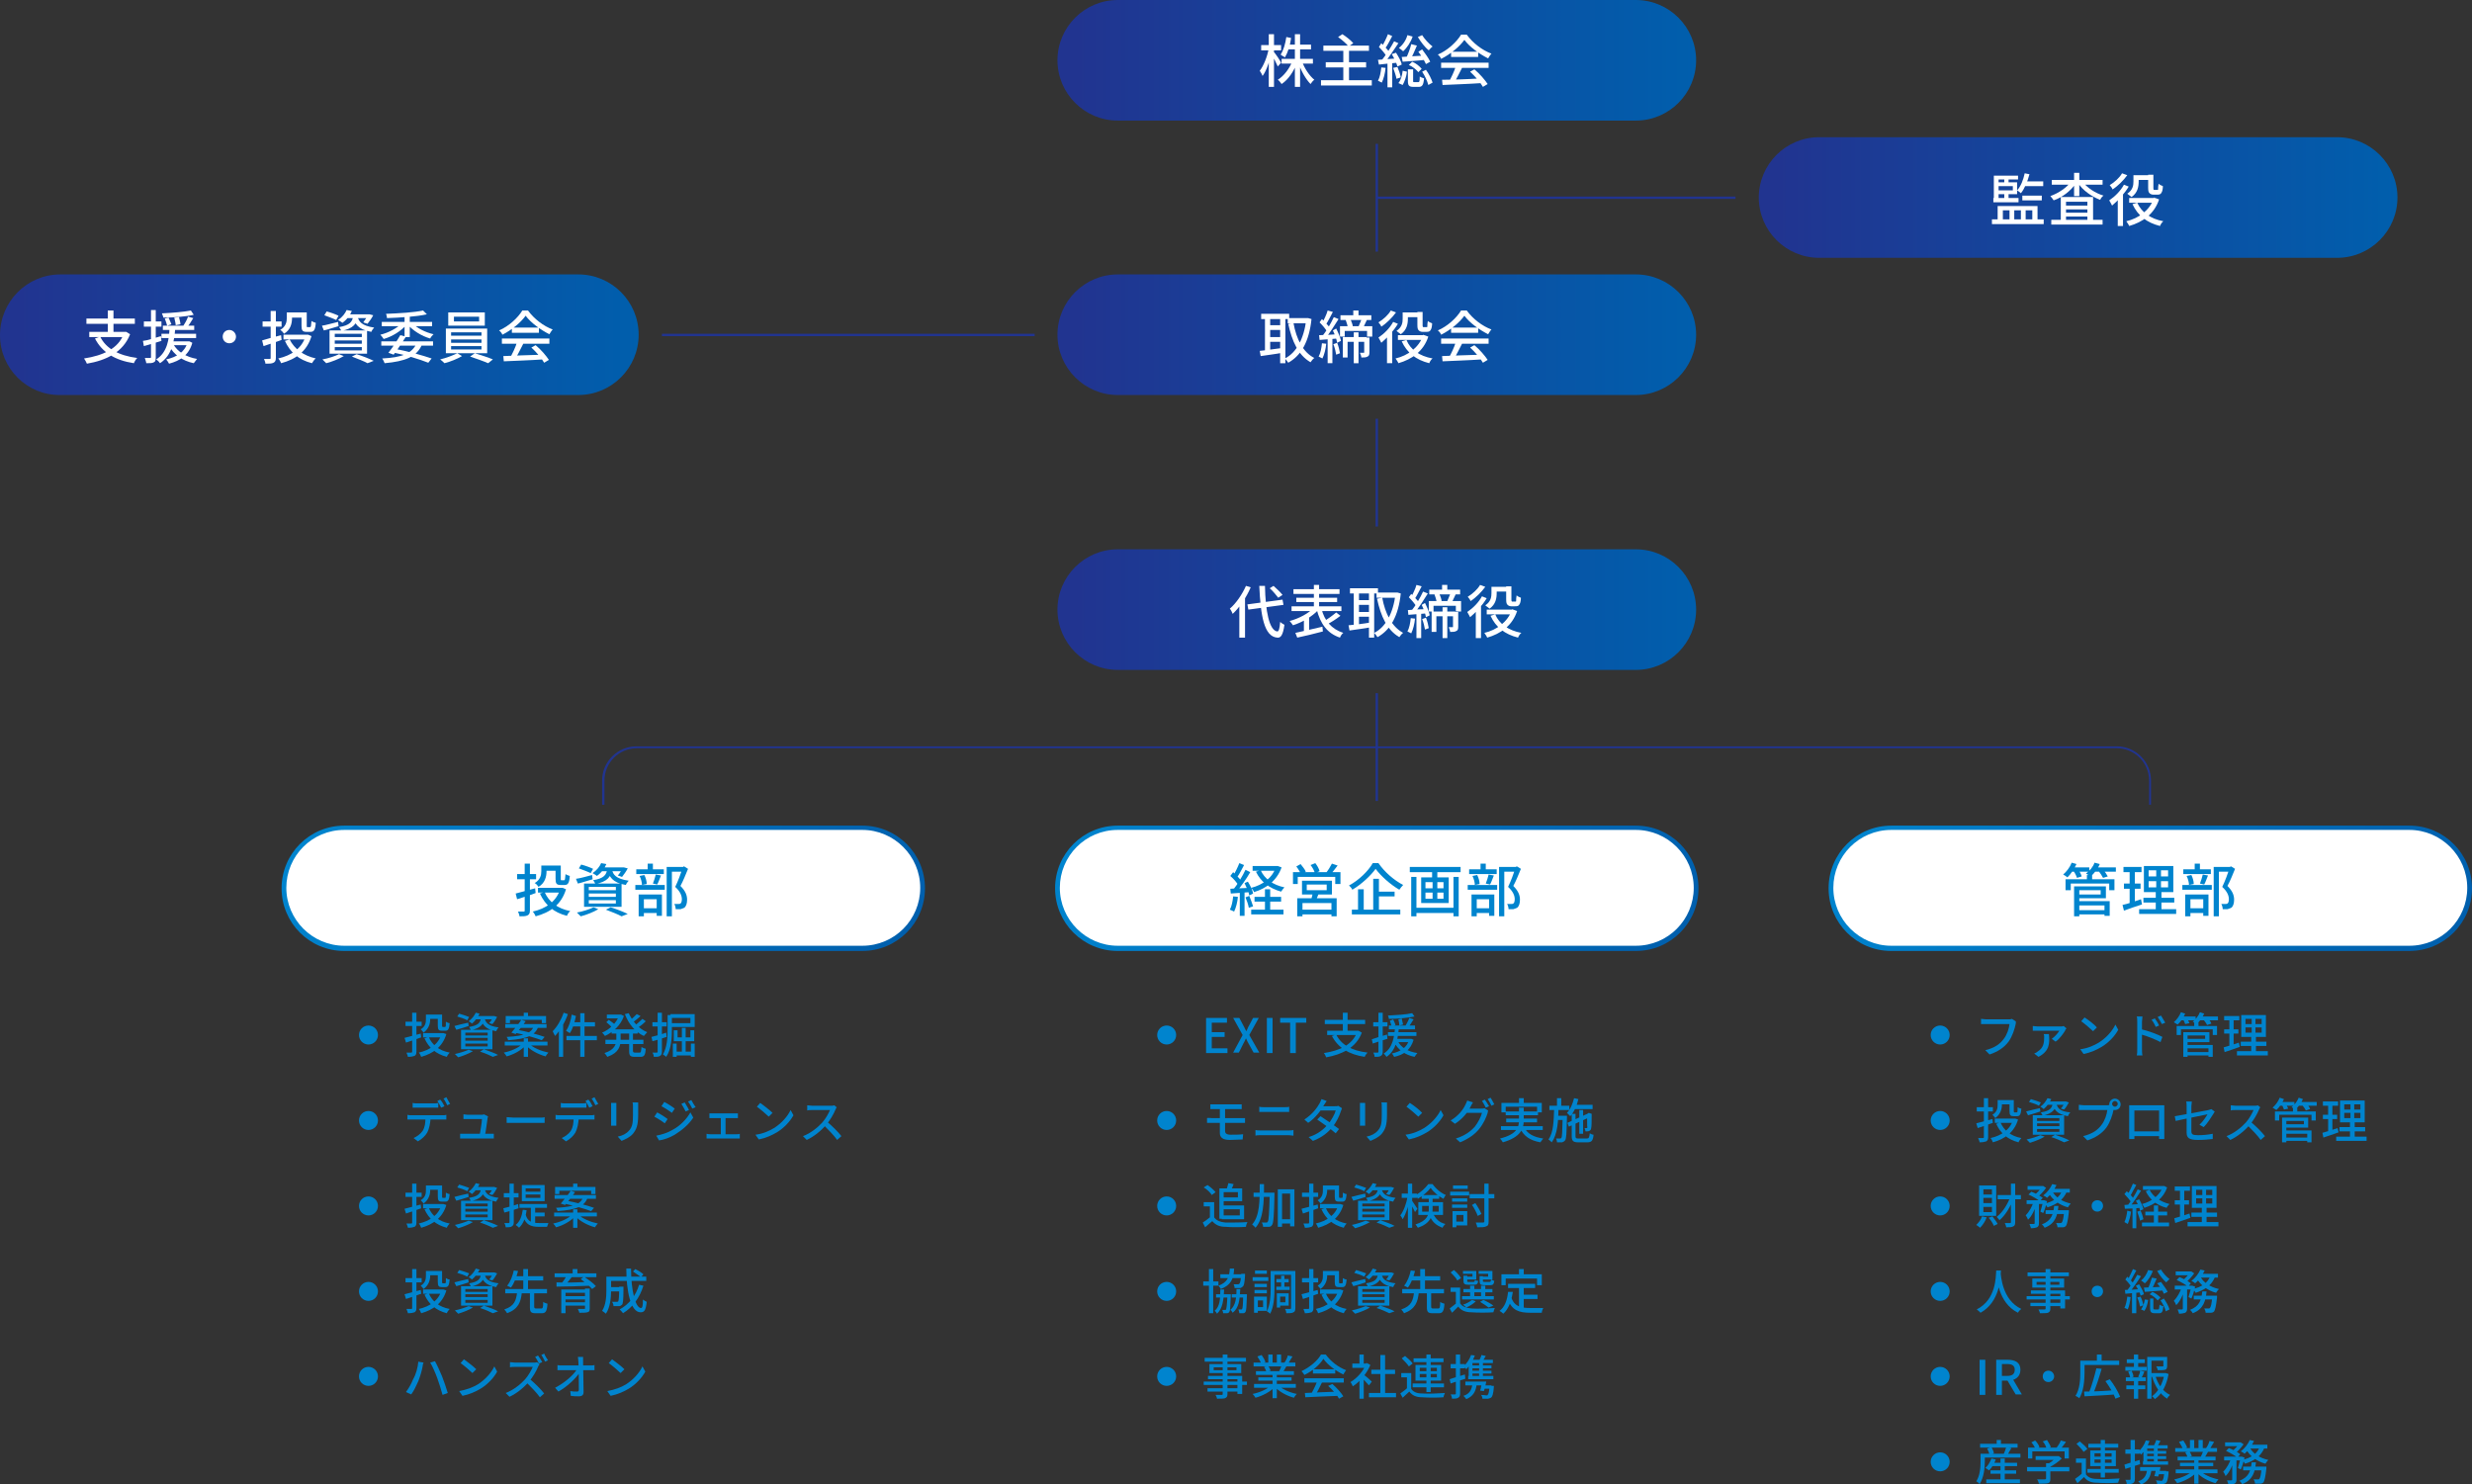 <?xml version="1.0" encoding="utf-8"?>
<!-- Generator: Adobe Illustrator 27.3.1, SVG Export Plug-In . SVG Version: 6.00 Build 0)  -->
<svg version="1.1" id="レイヤー_1" xmlns="http://www.w3.org/2000/svg" xmlns:xlink="http://www.w3.org/1999/xlink" x="0px"
	 y="0px" viewBox="0 0 520.6 312.6" style="enable-background:new 0 0 520.6 312.6;" xml:space="preserve">
<rect x="0" y="0" width="520.6" height="312.6" fill="#333333" stroke="none"/>
<style type="text/css">
	.st0{fill:url(#長方形_31539_00000181798551362629549220000004441707551200643984_);}
	.st1{fill:url(#長方形_31539_00000005981942688966229310000006192276441414639512_);}
	.st2{fill:url(#長方形_31539_00000112619952671336569140000015181932677504622984_);}
	.st3{fill:#FFFFFF;}
	.st4{fill:#213490;}
	.st5{fill:url(#長方形_31539_00000168113635754465145720000013088608525207247805_);}
	.st6{fill:url(#長方形_31539_00000126290203047535882560000005795244812113838008_);}
	.st7{fill:url(#SVGID_1_);}
	.st8{fill:#0084CE;}
	.st9{fill:url(#SVGID_00000003804981155918661480000002692251985017148557_);}
	.st10{fill:url(#SVGID_00000072960422628761540000000014158866421233033894_);}
</style>
<linearGradient id="長方形_31539_00000128462495163886056800000001120434837835793343_" gradientUnits="userSpaceOnUse" x1="357.771" y1="12.744" x2="226.211" y2="12.744">
	<stop  offset="0" style="stop-color:#005FAD"/>
	<stop  offset="1" style="stop-color:#213490"/>
</linearGradient>
<path id="長方形_31539_00000044857144755540370470000014071413051018890638_" style="fill:url(#長方形_31539_00000128462495163886056800000001120434837835793343_);" d="
	M235.4,0h109.1c7,0,12.7,5.7,12.7,12.7l0,0c0,7-5.7,12.7-12.7,12.7H235.4c-7,0-12.7-5.7-12.7-12.7l0,0C222.7,5.7,228.4,0,235.4,0z"
	/>
<linearGradient id="長方形_31539_00000104681521759305423350000015928675513355225018_" gradientUnits="userSpaceOnUse" x1="357.771" y1="70.581" x2="226.211" y2="70.581">
	<stop  offset="0" style="stop-color:#005FAD"/>
	<stop  offset="1" style="stop-color:#213490"/>
</linearGradient>
<path id="長方形_31539_00000157287782467733036980000012236520712281713290_" style="fill:url(#長方形_31539_00000104681521759305423350000015928675513355225018_);" d="
	M235.4,57.8h109.1c7,0,12.7,5.7,12.7,12.7l0,0c0,7-5.7,12.7-12.7,12.7H235.4c-7,0-12.7-5.7-12.7-12.7l0,0
	C222.7,63.5,228.4,57.8,235.4,57.8z"/>
<linearGradient id="長方形_31539_00000076566760812900940510000016420915793428284853_" gradientUnits="userSpaceOnUse" x1="505.473" y1="41.663" x2="373.912" y2="41.663">
	<stop  offset="0" style="stop-color:#005FAD"/>
	<stop  offset="1" style="stop-color:#213490"/>
</linearGradient>
<path id="長方形_31539_00000080905270186168218040000004825312110049245623_" style="fill:url(#長方形_31539_00000076566760812900940510000016420915793428284853_);" d="
	M383.1,28.9h109.1c7,0,12.7,5.7,12.7,12.7l0,0c0,7-5.7,12.7-12.7,12.7H383.1c-7,0-12.7-5.7-12.7-12.7l0,0
	C370.4,34.6,376.1,28.9,383.1,28.9z"/>
<g>
	<path class="st3" d="M267.9,10.5c-0.4,2-1.1,4.3-2,5.5c-0.1-0.3-0.4-0.8-0.6-1.1c0.8-1,1.6-3,1.9-4.7L267.9,10.5z M269.8,9.5v1.1
		h-4.2V9.5H269.8z M268.3,7.2v11.1h-1.1V7.2H268.3z M269.8,13.2l-0.7,0.8c-0.3-0.7-1-2.1-1.4-2.7l0.5-0.4
		C268.6,11.2,269.6,12.8,269.8,13.2z M273.2,13.1c-0.7,1.9-1.9,3.7-3.3,4.6c-0.2-0.3-0.5-0.7-0.8-0.9c1.3-0.8,2.5-2.4,3.1-4
		L273.2,13.1z M271.9,8c-0.2,1.6-0.7,3.1-1.3,4.1c-0.2-0.2-0.7-0.4-0.9-0.6c0.6-0.9,1-2.3,1.2-3.7L271.9,8z M276.5,12.4v1h-6.6v-1
		H276.5z M276.1,9.4v1h-5v-1H276.1z M273.8,7.2v11.1h-1.1V7.2H273.8z M276.8,16.8c-0.3,0.2-0.6,0.6-0.8,0.9c-1-1-2-2.8-2.6-4.5
		l0.8-0.3C274.7,14.4,275.8,16,276.8,16.8z"/>
	<path class="st3" d="M288.9,16.9V18h-10.7v-1.1H288.9z M288.3,9.6v1.1h-9.6V9.6H288.3z M287.7,13.1v1.1h-8.5v-1.1H287.7z
		 M282.7,7.2c0.8,0.5,1.8,1.3,2.3,1.9l-1,0.7c-0.4-0.6-1.4-1.4-2.2-2L282.7,7.2z M284.1,10.5v6.9h-1.2v-6.9H284.1z"/>
	<path class="st3" d="M291.8,14.3c-0.1,1.1-0.4,2.3-0.8,3.1c-0.2-0.1-0.6-0.3-0.8-0.4c0.4-0.7,0.6-1.8,0.7-2.8L291.8,14.3z
		 M294.4,12.3l0,0.9c-1.4,0.1-2.9,0.3-4,0.4l-0.2-1C291.3,12.5,292.9,12.4,294.4,12.3z M290.9,9.1c0.6,0.6,1.4,1.4,1.7,1.9l-0.6,0.9
		c-0.3-0.6-1-1.4-1.6-2L290.9,9.1z M294.5,9.1c-0.9,1.3-2,3-2.9,4.1l-0.7-0.4c0.9-1.1,2-2.8,2.7-4.1L294.5,9.1z M293.2,7.6
		c-0.5,0.9-1,2-1.5,2.6L291,9.9c0.4-0.7,1-1.9,1.3-2.7L293.2,7.6z M293.2,13v5.4h-1V13H293.2z M294,11.1c0.5,0.8,1.1,1.8,1.2,2.5
		l-0.9,0.4c-0.2-0.7-0.7-1.8-1.2-2.6L294,11.1z M294.3,14.1c0.3,0.7,0.6,1.6,0.7,2.2l-0.9,0.3c-0.1-0.6-0.4-1.5-0.7-2.3L294.3,14.1z
		 M296.3,15.1c-0.1,1-0.5,2.1-0.9,2.8l-0.9-0.4c0.5-0.6,0.8-1.6,0.9-2.6L296.3,15.1z M297.5,7.7c-0.4,1.2-1.2,2.4-2,3.1
		c-0.2-0.2-0.6-0.5-0.9-0.7c0.8-0.6,1.5-1.6,1.8-2.7L297.5,7.7z M300.2,11.7l0,0.9c-1.7,0.2-3.5,0.3-4.8,0.4l-0.2-1
		C296.4,11.9,298.3,11.8,300.2,11.7z M298.4,9.6c-0.4,1-1,2.3-1.4,3l-0.9-0.3c0.4-0.8,0.9-2.1,1.1-3L298.4,9.6z M297.6,14.6v2.4
		c0,0.3,0,0.3,0.3,0.3c0.1,0,0.7,0,0.8,0c0.2,0,0.3-0.1,0.3-1.2c0.2,0.2,0.6,0.3,0.9,0.4c-0.1,1.4-0.4,1.8-1.1,1.8
		c-0.2,0-0.9,0-1.1,0c-1,0-1.2-0.3-1.2-1.3v-2.4H297.6z M297.4,13c0.8,0.3,1.6,1,2,1.5l-0.7,0.7c-0.4-0.5-1.2-1.2-2-1.5L297.4,13z
		 M301.7,9.8c-0.3,0.2-0.6,0.6-0.8,0.8c-0.8-0.6-1.7-1.8-2.3-2.8l0.9-0.4C300,8.2,300.9,9.2,301.7,9.8z M299.5,10.4
		c0.6,0.8,1.4,1.9,1.7,2.6l-0.9,0.5c-0.3-0.7-1-1.8-1.6-2.6L299.5,10.4z M300.3,14.7c0.6,0.8,1.2,2,1.4,2.7l-0.9,0.5
		c-0.2-0.8-0.7-1.9-1.3-2.8L300.3,14.7z"/>
	<path class="st3" d="M303.5,12.4c-0.1-0.3-0.4-0.7-0.7-0.9c2.1-0.9,4-2.7,4.9-4.2h1.2c1.3,1.8,3.3,3.3,5.2,4
		c-0.3,0.3-0.5,0.7-0.7,1c-1.8-0.9-3.9-2.4-5-3.9C307.4,9.8,305.5,11.4,303.5,12.4z M313.5,13.2v1.1h-10v-1.1H313.5z M312.1,16.5
		l0,1c-3,0.2-6.2,0.3-8.3,0.4l-0.1-1.1C305.7,16.8,309,16.7,312.1,16.5z M307.9,14.3c-0.6,1.1-1.2,2.5-1.8,3.3l-1-0.3
		c0.5-0.9,1.2-2.3,1.5-3.4L307.9,14.3z M311.3,10.9V12h-5.7v-1.1H311.3z M310.5,14.6c1.1,0.9,2.2,2.2,2.8,3.1l-1,0.6
		c-0.5-0.9-1.7-2.3-2.7-3.2L310.5,14.6z"/>
</g>
<rect x="289.7" y="30.3" class="st4" width="0.5" height="22.7"/>
<rect x="139.4" y="70.3" class="st4" width="78.5" height="0.5"/>
<rect x="289.9" y="41.4" class="st4" width="75.6" height="0.5"/>
<g>
	<path class="st3" d="M270,73.3l0.1,1c-1.6,0.3-3.3,0.5-4.6,0.7l-0.2-1.1C266.5,73.8,268.3,73.5,270,73.3z M271.5,66.1v1.1h-5.9
		v-1.1H271.5z M267.5,66.5v7.8h-1.1v-7.8H267.5z M270,68.5v1h-3v-1H270z M270,71v1h-3v-1H270z M270.7,66.5v10h-1.1v-10H270.7z
		 M275.3,67l0.2,0l0.7,0.2c-0.5,4.8-2.2,7.7-4.9,9.2c-0.2-0.3-0.5-0.7-0.7-0.9c2.4-1.2,4-4.1,4.5-8.2V67H275.3z M275.5,67v1.1h-4.3
		V67H275.5z M276.8,75.4c-0.3,0.2-0.6,0.6-0.8,0.9c-2.6-1.5-3.9-4.4-4.7-8.1l1.1-0.2C273,71.4,274.4,74.2,276.8,75.4z"/>
	<path class="st3" d="M279.3,72.4c-0.1,1.1-0.4,2.3-0.8,3.1c-0.2-0.1-0.6-0.3-0.8-0.4c0.4-0.7,0.6-1.8,0.7-2.8L279.3,72.4z
		 M281.7,70.4l0,0.9c-1.4,0.1-2.7,0.2-3.8,0.3l-0.1-1C278.8,70.6,280.2,70.5,281.7,70.4z M278.4,67.2c0.6,0.6,1.4,1.4,1.7,1.9
		l-0.6,0.8c-0.3-0.6-1-1.4-1.6-2L278.4,67.2z M281.9,67.2c-0.8,1.3-1.9,3-2.8,4.1l-0.7-0.4c0.9-1.1,1.9-2.8,2.5-4.1L281.9,67.2z
		 M280.7,65.7c-0.5,0.9-1,2-1.5,2.7l-0.8-0.3c0.4-0.7,1-1.9,1.2-2.7L280.7,65.7z M280.6,71.1v5.4h-1v-5.4H280.6z M281.4,69.2
		c0.4,0.8,0.9,1.9,1,2.6l-0.8,0.4c-0.1-0.7-0.5-1.8-0.9-2.6L281.4,69.2z M281.6,72.2c0.3,0.7,0.5,1.6,0.6,2.2l-0.8,0.3
		c-0.1-0.6-0.3-1.5-0.6-2.2L281.6,72.2z M289,68.7v2.2h-1.1v-1.2h-4.7v1.2h-1v-2.2H289z M288.8,66.4v1h-6.5v-1H288.8z M287.8,71.1
		V72h-4v3.3h-1v-4.3H287.8z M284.4,67.2c0.2,0.5,0.5,1.2,0.5,1.6l-1,0.3c-0.1-0.5-0.3-1.2-0.5-1.7L284.4,67.2z M286.1,65.3V67H285
		v-1.6H286.1z M286.1,70v6.5h-1V70H286.1z M287.9,67.3c-0.3,0.6-0.6,1.3-0.8,1.7l-1-0.2c0.2-0.5,0.5-1.2,0.7-1.7L287.9,67.3z
		 M288.4,71.1v3.1c0,0.5-0.1,0.8-0.4,0.9c-0.3,0.2-0.7,0.2-1.3,0.2c0-0.3-0.2-0.7-0.3-1c0.4,0,0.7,0,0.8,0c0.1,0,0.1,0,0.1-0.1v-3.1
		H288.4z"/>
	<path class="st3" d="M294.4,68.2c-0.9,1.5-2.3,3-3.5,4c-0.1-0.2-0.4-0.8-0.6-1.1c1.2-0.8,2.4-2,3.1-3.3L294.4,68.2z M294,65.8
		c-0.8,1.1-2,2.3-3.1,3c-0.1-0.3-0.4-0.7-0.6-0.9c1-0.6,2.1-1.6,2.6-2.5L294,65.8z M293.2,69.3L293.2,69.3l0,7.2h-1.1v-6.1
		L293.2,69.3z M299.8,70.6l0.2,0l0.8,0.3c-1,3.1-3.5,4.8-6.3,5.6c-0.1-0.3-0.4-0.7-0.6-1c2.6-0.6,4.9-2.3,5.8-4.8v-0.2H299.8z
		 M296.5,65.8v1.3c0,1.1-0.2,2.4-1.5,3.3c-0.2-0.2-0.7-0.5-0.9-0.7c1.2-0.8,1.3-1.8,1.3-2.6v-1.3H296.5z M299.9,70.6v1h-5.5v-1
		H299.9z M301.7,75.5c-0.3,0.2-0.6,0.7-0.7,1c-2.8-0.7-4.7-2.2-5.8-4.6l1-0.3C297,73.6,298.9,75,301.7,75.5z M299.1,65.8v1h-3.2v-1
		H299.1z M299.6,65.8v2.7c0,0.2,0,0.3,0.1,0.4c0,0,0.1,0,0.2,0c0.1,0,0.2,0,0.4,0c0.1,0,0.2,0,0.2,0c0.1,0,0.1-0.1,0.1-0.3
		c0-0.2,0-0.5,0.1-1c0.2,0.2,0.6,0.4,0.9,0.5c0,0.5-0.1,1-0.2,1.2c-0.1,0.2-0.2,0.4-0.4,0.5c-0.2,0.1-0.5,0.1-0.7,0.1
		c-0.2,0-0.5,0-0.7,0c-0.3,0-0.6-0.1-0.8-0.3c-0.2-0.2-0.3-0.4-0.3-1.2v-2.7H299.6z"/>
	<path class="st3" d="M303.5,70.5c-0.1-0.3-0.4-0.7-0.7-0.9c2.1-0.9,4-2.7,4.9-4.2h1.2c1.3,1.8,3.3,3.3,5.2,4
		c-0.3,0.3-0.5,0.7-0.7,1c-1.8-0.9-3.9-2.4-5-3.9C307.4,67.9,305.5,69.5,303.5,70.5z M313.5,71.3v1.1h-10v-1.1H313.5z M312.1,74.7
		l0,1c-3,0.2-6.2,0.3-8.3,0.4l-0.1-1.1C305.7,74.9,309,74.8,312.1,74.7z M307.9,72.4c-0.6,1.1-1.2,2.5-1.8,3.3l-1-0.3
		c0.5-0.9,1.2-2.3,1.5-3.4L307.9,72.4z M311.3,69v1.1h-5.7V69H311.3z M310.5,72.7c1.1,0.9,2.2,2.2,2.8,3.1l-1,0.6
		c-0.5-0.9-1.7-2.3-2.7-3.2L310.5,72.7z"/>
</g>
<g>
	<path class="st3" d="M430.4,46.2v1h-10.9v-1H430.4z M425,36.9v0.9h-4.1v4.4h-1v-5.2H425z M425.1,41.7v0.9h-5.3v-0.9H425.1z
		 M424.8,38.5v2.4h-4.4v-0.8h3.5v-0.9h-3.5v-0.8H424.8z M429.1,43.4v3.4H428v-2.5h-1.4v2.5h-1v-2.5h-1.4v2.5h-1v-2.5h-1.4v2.5h-1.1
		v-3.4H429.1z M423,37.2v1.7h-0.9v-1.7H423z M423,40.4v1.7h-0.9v-1.7H423z M427.4,36.7c-0.4,1.5-1,3-1.8,4c-0.2-0.2-0.6-0.5-0.8-0.6
		c0.8-0.9,1.3-2.2,1.6-3.6L427.4,36.7z M430,41.2v1h-4.1v-1H430z M430.3,38.2v1H426l0.4-1H430.3z"/>
	<path class="st3" d="M437.2,38.6c-1.1,1.6-2.9,3-4.7,3.6c-0.2-0.3-0.5-0.7-0.7-0.9c1.7-0.6,3.5-1.8,4.4-3.1L437.2,38.6z
		 M442.8,46.3v1H432v-1H442.8z M442.8,37.9v1h-10.7v-1H442.8z M440.8,41.6v5.2h-1.2v-4.3h-4.5v4.3H434v-5.3H440.8z M440.3,43.3v0.8
		h-5.7v-0.8H440.3z M440.3,44.8v0.8h-5.7v-0.8H440.3z M437.9,36.4v4.9h-1.1v-4.9H437.9z M443,41.2c-0.3,0.2-0.6,0.6-0.7,0.9
		c-1.8-0.7-3.7-2-4.7-3.6l0.9-0.4C439.4,39.5,441.3,40.7,443,41.2z"/>
	<path class="st3" d="M448.3,39.3c-0.9,1.5-2.3,3-3.5,4c-0.1-0.2-0.4-0.8-0.6-1.1c1.2-0.8,2.4-2,3.1-3.3L448.3,39.3z M448,36.9
		c-0.8,1.1-2,2.3-3.1,3c-0.1-0.3-0.4-0.7-0.6-0.9c1-0.6,2.1-1.6,2.6-2.5L448,36.9z M447.1,40.4L447.1,40.4l0,7.2H446v-6.1
		L447.1,40.4z M453.7,41.7l0.2,0l0.8,0.3c-1,3.1-3.5,4.8-6.3,5.6c-0.1-0.3-0.4-0.7-0.6-1c2.6-0.6,4.9-2.3,5.8-4.8v-0.2H453.7z
		 M450.4,36.9v1.3c0,1.1-0.2,2.4-1.5,3.3c-0.2-0.2-0.7-0.5-0.9-0.7c1.2-0.8,1.3-1.8,1.3-2.6v-1.3H450.4z M453.9,41.7v1h-5.5v-1
		H453.9z M455.6,46.6c-0.3,0.2-0.6,0.7-0.7,1c-2.8-0.7-4.7-2.2-5.8-4.6l1-0.3C451,44.7,452.9,46.1,455.6,46.6z M453.1,36.9v1h-3.2
		v-1H453.1z M453.5,36.9v2.7c0,0.2,0,0.3,0.1,0.4c0,0,0.1,0,0.2,0c0.1,0,0.2,0,0.4,0c0.1,0,0.2,0,0.2,0c0.1,0,0.1-0.1,0.1-0.3
		c0-0.2,0-0.5,0.1-1c0.2,0.2,0.6,0.4,0.9,0.5c0,0.5-0.1,1-0.2,1.2c-0.1,0.2-0.2,0.4-0.4,0.5c-0.2,0.1-0.5,0.1-0.7,0.1
		c-0.2,0-0.5,0-0.7,0c-0.3,0-0.6-0.1-0.8-0.3c-0.2-0.2-0.3-0.4-0.3-1.2v-2.7H453.5z"/>
</g>
<linearGradient id="長方形_31539_00000109739660394616165330000003191362665112457372_" gradientUnits="userSpaceOnUse" x1="135.082" y1="70.581" x2="3.521" y2="70.581">
	<stop  offset="0" style="stop-color:#005FAD"/>
	<stop  offset="1" style="stop-color:#213490"/>
</linearGradient>
<path id="長方形_31539_00000075134392579177316980000012364020218223174552_" style="fill:url(#長方形_31539_00000109739660394616165330000003191362665112457372_);" d="
	M12.7,57.8h109.1c7,0,12.7,5.7,12.7,12.7l0,0c0,7-5.7,12.7-12.7,12.7H12.7C5.7,83.3,0,77.6,0,70.6l0,0C0,63.5,5.7,57.8,12.7,57.8z"
	/>
<g>
	<path class="st3" d="M26.4,69.9l0.2,0l0.8,0.5c-1.5,3.8-5,5.5-9.1,6.2c-0.1-0.3-0.4-0.8-0.6-1.1c4-0.6,7.3-2.1,8.4-5.3v-0.2H26.4z
		 M28.4,67.1v1.1H18.2v-1.1H28.4z M26.6,69.9V71h-7.8v-1.1H26.6z M28.9,75.4c-0.3,0.3-0.6,0.8-0.7,1.1c-4-0.6-6.7-2.3-8.2-5.2
		l1.1-0.4C22.3,73.4,25,74.9,28.9,75.4z M23.9,65.4v5h-1.2v-5H23.9z"/>
	<path class="st3" d="M33.9,70.8l0.1,1c-1.3,0.4-2.6,0.8-3.7,1.1l-0.2-1.1C31.1,71.7,32.5,71.2,33.9,70.8z M34,67.7v1.1h-3.7v-1.1
		H34z M32.8,65.4v9.9c0,0.6-0.1,0.9-0.4,1c-0.3,0.2-0.8,0.2-1.6,0.2c0-0.3-0.2-0.7-0.3-1.1c0.5,0,0.9,0,1.1,0c0.1,0,0.2,0,0.2-0.2
		v-9.9H32.8z M36.9,69.2c-0.2,2.5-0.6,5.6-3.2,7.3c-0.2-0.3-0.5-0.6-0.8-0.8c2.4-1.5,2.7-4.4,2.8-6.5H36.9z M41.3,70.3v0.9H34v-0.9
		H41.3z M40.8,66.3c-1.7,0.4-4.3,0.6-6.4,0.6c0-0.2-0.2-0.6-0.3-0.9c2.1-0.1,4.6-0.3,6.1-0.6L40.8,66.3z M40.9,68.6v0.9h-6.6v-0.9
		H40.9z M35.5,66.9c0.2,0.5,0.5,1.1,0.6,1.4l-0.9,0.3c-0.1-0.4-0.3-1-0.5-1.5L35.5,66.9z M39.7,71.9l0.2,0l0.6,0.3
		c-0.7,2.6-2.6,3.8-4.9,4.4c-0.1-0.2-0.4-0.7-0.6-0.9c2.2-0.5,3.9-1.5,4.5-3.6v-0.2H39.7z M41.5,75.6c-0.2,0.2-0.5,0.7-0.7,0.9
		c-2.4-0.5-4.2-1.8-5.2-3.7l0.9-0.3C37.4,74.1,39.2,75.2,41.5,75.6z M39.7,71.9v0.8h-4.1v-0.8H39.7z M37.7,66.8
		c0.1,0.5,0.3,1.1,0.3,1.5l-1,0.2c0-0.4-0.2-1.1-0.3-1.6L37.7,66.8z M40.7,67c-0.4,0.7-1,1.6-1.4,2.1l-0.8-0.3
		c0.4-0.6,0.9-1.5,1.1-2.1L40.7,67z"/>
	<path class="st3" d="M49.7,70.9c0,0.8-0.6,1.4-1.4,1.4s-1.4-0.6-1.4-1.4c0-0.8,0.6-1.4,1.4-1.4S49.7,70.2,49.7,70.9z"/>
	<path class="st3" d="M59.2,70.6l0.1,1c-1.3,0.5-2.7,0.9-3.8,1.3l-0.3-1.2C56.1,71.4,57.7,71,59.2,70.6z M59.3,67.7v1.1h-4v-1.1
		H59.3z M58.1,65.4v9.9c0,0.6-0.1,0.9-0.5,1.1c-0.4,0.2-0.9,0.2-1.7,0.2c0-0.3-0.2-0.7-0.3-1c0.5,0,1,0,1.2,0c0.2,0,0.2-0.1,0.2-0.2
		v-9.9H58.1z M64.7,70.5l0.2,0l0.7,0.3c-1,3.3-3.4,4.9-6.4,5.7c-0.1-0.3-0.4-0.8-0.6-1c2.7-0.6,5-2.1,5.8-4.8v-0.2H64.7z M61.5,65.8
		v1.2c0,1.1-0.3,2.5-1.7,3.3c-0.1-0.2-0.5-0.7-0.8-0.8c1.2-0.7,1.4-1.7,1.4-2.5v-1.2H61.5z M64.8,70.5v1h-5.1v-1H64.8z M66.5,75.5
		c-0.3,0.2-0.6,0.7-0.8,1c-2.8-0.7-4.6-2.3-5.7-4.7l1-0.3C62,73.5,63.9,74.9,66.5,75.5z M64,65.8v1.1h-3v-1.1H64z M64.6,65.8v2.8
		c0,0.3,0,0.3,0.2,0.3c0.1,0,0.4,0,0.5,0c0.2,0,0.2-0.2,0.3-1.3c0.2,0.2,0.7,0.3,0.9,0.4c-0.1,1.5-0.4,1.9-1.1,1.9
		c-0.2,0-0.7,0-0.8,0c-0.9,0-1.1-0.3-1.1-1.3v-2.8H64.6z"/>
	<path class="st3" d="M71.2,67.8l0.1,0.9c-1.1,0.3-2.2,0.7-3.1,0.9l-0.4-1C68.6,68.5,69.9,68.1,71.2,67.8z M72.4,75
		c-1,0.6-2.5,1.2-3.7,1.5c-0.2-0.2-0.6-0.6-0.8-0.8c1.2-0.2,2.7-0.7,3.5-1.1L72.4,75z M68.8,65.6c0.8,0.2,1.9,0.6,2.5,0.9l-0.5,0.9
		c-0.6-0.3-1.7-0.7-2.5-1L68.8,65.6z M77.3,69.6v4.9h-7.9v-4.9H77.3z M70.5,71h5.7v-0.7h-5.7V71z M70.5,72.4h5.7v-0.7h-5.7V72.4z
		 M70.5,73.8h5.7v-0.7h-5.7V73.8z M74.1,65.5c-0.4,0.9-1,1.8-2,2.5c-0.2-0.2-0.6-0.4-0.9-0.6c0.9-0.6,1.5-1.4,1.8-2.1L74.1,65.5z
		 M75.4,66.5c-0.2,1.7-1,2.7-3.5,3.2c-0.1-0.2-0.3-0.6-0.5-0.8c2.3-0.4,2.8-1.1,3-2.4H75.4z M77.7,66.2V67h-5.4l0.6-0.8H77.7z
		 M75.1,74.6c1.3,0.4,2.8,1,3.6,1.4l-1.3,0.5c-0.7-0.4-2-0.9-3.3-1.4L75.1,74.6z M78.8,69c-0.2,0.2-0.5,0.6-0.6,0.9
		c-2.9-0.5-3.5-1.8-3.8-3.1l0.9-0.1C75.6,67.7,76.1,68.6,78.8,69z M77.6,66.2l0.2,0l0.8,0.2c-0.3,0.6-0.8,1.3-1.2,1.8l-0.9-0.3
		c0.3-0.4,0.7-1,1-1.5v-0.1H77.6z"/>
	<path class="st3" d="M85.6,68.4c-1.1,1.3-3,2.5-4.8,3c-0.2-0.3-0.5-0.7-0.7-0.9c1.7-0.4,3.6-1.4,4.6-2.5L85.6,68.4z M91.2,71.9v0.9
		H80.3v-0.9H91.2z M91,67.8v0.9H80.4v-0.9H91z M88.9,72.5c-1.1,2.7-3.6,3.6-7.9,4c-0.1-0.3-0.3-0.7-0.5-1c4.1-0.2,6.3-1,7.3-3.3
		L88.9,72.5z M89.9,66.2c-2.2,0.5-5.6,0.7-8.4,0.8c0-0.2-0.1-0.7-0.2-0.9c2.7-0.1,6-0.3,7.8-0.7L89.9,66.2z M85.5,70.9
		c-0.8,1.2-1.8,2.8-2.6,3.8l-1.1-0.4c0.8-1,1.8-2.5,2.5-3.7L85.5,70.9z M83.2,73.5c2.9,0.5,5.9,1.4,7.7,2l-0.7,0.9
		c-1.8-0.7-4.6-1.6-7.6-2.2L83.2,73.5z M86.3,66.3V71h-1.1v-4.7H86.3z M91.3,70.4c-0.2,0.2-0.6,0.6-0.7,0.9c-1.8-0.5-3.7-1.7-4.8-3
		l0.9-0.4C87.7,69.1,89.6,70,91.3,70.4z"/>
	<path class="st3" d="M97.3,75c-1,0.6-2.5,1.2-3.7,1.5c-0.2-0.2-0.6-0.6-0.9-0.8c1.3-0.3,2.8-0.9,3.6-1.3L97.3,75z M102.6,69.2v5.2
		h-8.7v-5.2H102.6z M102.1,65.8v2.8h-7.7v-2.8H102.1z M95,70.7h6.4V70H95V70.7z M95,72.2h6.4v-0.7H95V72.2z M95,73.6h6.4v-0.7H95
		V73.6z M95.6,67.7h5.3v-1h-5.3V67.7z M100,74.4c1.3,0.4,2.9,0.9,3.8,1.3l-1,0.8c-0.9-0.4-2.6-1-3.8-1.4L100,74.4z"/>
	<path class="st3" d="M105.8,70.5c-0.1-0.3-0.4-0.7-0.7-0.9c2.1-0.9,4-2.7,4.9-4.2h1.2c1.3,1.8,3.3,3.3,5.2,4
		c-0.3,0.3-0.5,0.7-0.7,1c-1.8-0.9-3.9-2.4-5-3.9C109.7,67.9,107.8,69.5,105.8,70.5z M115.7,71.3v1.1h-10v-1.1H115.7z M114.4,74.7
		l0,1c-3,0.2-6.2,0.3-8.3,0.4l-0.1-1.1C108,74.9,111.3,74.8,114.4,74.7z M110.2,72.4c-0.6,1.1-1.2,2.5-1.8,3.3l-1-0.3
		c0.5-0.9,1.2-2.3,1.5-3.4L110.2,72.4z M113.5,69v1.1h-5.7V69H113.5z M112.8,72.7c1.1,0.9,2.2,2.2,2.8,3.1l-1,0.6
		c-0.5-0.9-1.7-2.3-2.7-3.2L112.8,72.7z"/>
</g>
<rect x="289.7" y="88.2" class="st4" width="0.5" height="22.7"/>
<linearGradient id="長方形_31539_00000183961845179961769720000014203213013871422877_" gradientUnits="userSpaceOnUse" x1="357.771" y1="128.418" x2="226.211" y2="128.418">
	<stop  offset="0" style="stop-color:#005FAD"/>
	<stop  offset="1" style="stop-color:#213490"/>
</linearGradient>
<path id="長方形_31539_00000014595356706796119250000015482129293739969178_" style="fill:url(#長方形_31539_00000183961845179961769720000014203213013871422877_);" d="
	M235.4,115.7h109.1c7,0,12.7,5.7,12.7,12.7l0,0c0,7-5.7,12.7-12.7,12.7H235.4c-7,0-12.7-5.7-12.7-12.7l0,0
	C222.7,121.4,228.4,115.7,235.4,115.7z"/>
<g>
	<path class="st3" d="M263.4,123.7c-0.9,2.1-2.3,4.2-3.8,5.6c-0.1-0.3-0.4-0.9-0.6-1.1c1.3-1.1,2.6-3,3.4-4.8L263.4,123.7z
		 M262.2,125.5L262.2,125.5l0,8.8h-1.2v-7.7L262.2,125.5z M270.1,126.3l0.2,1.1l-7.4,1l-0.2-1.1L270.1,126.3z M266.4,123.4
		c0.1,5.3,0.9,9.4,2.6,9.6c0.3,0,0.5-0.6,0.6-2c0.2,0.2,0.7,0.5,0.9,0.6c-0.3,2.2-0.8,2.8-1.5,2.7c-2.8-0.2-3.5-4.6-3.8-10.9H266.4z
		 M268.2,123.4c0.7,0.6,1.5,1.4,1.9,1.9l-0.9,0.6c-0.4-0.5-1.1-1.4-1.8-2L268.2,123.4z"/>
	<path class="st3" d="M277.6,128.5c-1.3,1.4-3.4,2.6-5.3,3.2c-0.2-0.3-0.5-0.7-0.7-0.9c1.9-0.5,4-1.6,5.1-2.8L277.6,128.5z
		 M282.5,127.7v1H272v-1H282.5z M282.1,124.1v1h-9.7v-1H282.1z M278.5,132l0.1,1c-1.9,0.5-3.9,1-5.4,1.3l-0.4-1
		C274.2,133,276.4,132.5,278.5,132z M281.6,125.9v0.9H273v-0.9H281.6z M275.3,129.7l0.4,0.1v3.5h-1.1v-2.9L275.3,129.7z
		 M277.8,123.2v5.3h-1.1v-5.3H277.8z M282.9,133.3c-0.3,0.2-0.6,0.7-0.7,1c-2.7-0.9-4.1-2.9-4.9-5.9l1-0.2
		C278.9,130.7,280.4,132.5,282.9,133.3z M282.3,129.7c-0.9,0.7-2,1.4-2.8,1.8l-0.7-0.6c0.8-0.5,1.9-1.3,2.6-1.9L282.3,129.7z"/>
	<path class="st3" d="M288.7,131.1l0.1,1c-1.6,0.3-3.3,0.5-4.6,0.7l-0.2-1.1C285.2,131.6,287,131.4,288.7,131.1z M290.2,123.9v1.1
		h-5.9v-1.1H290.2z M286.2,124.3v7.8h-1.1v-7.8H286.2z M288.8,126.4v1h-3v-1H288.8z M288.8,128.9v1h-3v-1H288.8z M289.4,124.3v10
		h-1.1v-10H289.4z M294.1,124.8l0.2,0l0.7,0.2c-0.5,4.8-2.2,7.7-4.9,9.2c-0.2-0.3-0.5-0.7-0.7-0.9c2.4-1.2,4-4.1,4.5-8.2v-0.3H294.1
		z M294.2,124.8v1.1h-4.3v-1.1H294.2z M295.5,133.3c-0.3,0.2-0.6,0.6-0.8,0.9c-2.6-1.5-3.9-4.4-4.7-8.1l1.1-0.2
		C291.7,129.2,293.1,132,295.5,133.3z"/>
	<path class="st3" d="M298,130.3c-0.1,1.1-0.4,2.3-0.8,3.1c-0.2-0.1-0.6-0.3-0.8-0.4c0.4-0.7,0.6-1.8,0.7-2.8L298,130.3z
		 M300.4,128.3l0,0.9c-1.4,0.1-2.7,0.2-3.8,0.3l-0.1-1C297.5,128.4,299,128.3,300.4,128.3z M297.2,125.1c0.6,0.6,1.4,1.4,1.7,1.9
		l-0.6,0.8c-0.3-0.6-1-1.4-1.6-2L297.2,125.1z M300.7,125c-0.8,1.3-1.9,3-2.8,4.1l-0.7-0.4c0.9-1.1,1.9-2.8,2.5-4.1L300.7,125z
		 M299.4,123.5c-0.5,0.9-1,2-1.5,2.7l-0.8-0.3c0.4-0.7,1-1.9,1.2-2.7L299.4,123.5z M299.3,129v5.4h-1V129H299.3z M300.1,127
		c0.4,0.8,0.9,1.9,1,2.6l-0.8,0.4c-0.1-0.7-0.5-1.8-0.9-2.6L300.1,127z M300.3,130.1c0.3,0.7,0.5,1.6,0.6,2.2l-0.8,0.3
		c-0.1-0.6-0.3-1.5-0.6-2.2L300.3,130.1z M307.7,126.6v2.2h-1.1v-1.2h-4.7v1.2h-1v-2.2H307.7z M307.5,124.2v1H301v-1H307.5z
		 M306.5,128.9v0.9h-4v3.3h-1v-4.3H306.5z M303.1,125c0.2,0.5,0.5,1.2,0.5,1.6l-1,0.3c-0.1-0.5-0.3-1.2-0.5-1.7L303.1,125z
		 M304.8,123.2v1.6h-1.1v-1.6H304.8z M304.8,127.9v6.5h-1v-6.5H304.8z M306.6,125.1c-0.3,0.6-0.6,1.3-0.8,1.7l-1-0.2
		c0.2-0.5,0.5-1.2,0.7-1.7L306.6,125.1z M307.1,128.9v3.1c0,0.5-0.1,0.8-0.4,0.9c-0.3,0.2-0.7,0.2-1.3,0.2c0-0.3-0.2-0.7-0.3-1
		c0.4,0,0.7,0,0.8,0c0.1,0,0.1,0,0.1-0.1v-3.1H307.1z"/>
	<path class="st3" d="M313.1,126c-0.9,1.5-2.3,3-3.5,4c-0.1-0.2-0.4-0.8-0.6-1.1c1.2-0.8,2.4-2,3.1-3.3L313.1,126z M312.8,123.6
		c-0.8,1.1-2,2.3-3.1,3c-0.1-0.3-0.4-0.7-0.6-0.9c1-0.6,2.1-1.6,2.6-2.5L312.8,123.6z M311.9,127.2L311.9,127.2l0,7.2h-1.1v-6.1
		L311.9,127.2z M318.5,128.4l0.2,0l0.8,0.3c-1,3.1-3.5,4.8-6.3,5.6c-0.1-0.3-0.4-0.7-0.6-1c2.6-0.6,4.9-2.3,5.8-4.8v-0.2H318.5z
		 M315.2,123.6v1.3c0,1.1-0.2,2.4-1.5,3.3c-0.2-0.2-0.7-0.5-0.9-0.7c1.2-0.8,1.3-1.8,1.3-2.6v-1.3H315.2z M318.6,128.4v1h-5.5v-1
		H318.6z M320.4,133.3c-0.3,0.2-0.6,0.7-0.7,1c-2.8-0.7-4.7-2.2-5.8-4.6l1-0.3C315.7,131.4,317.7,132.8,320.4,133.3z M317.9,123.6v1
		h-3.2v-1H317.9z M318.3,123.6v2.7c0,0.2,0,0.3,0.1,0.4c0,0,0.1,0,0.2,0c0.1,0,0.2,0,0.4,0c0.1,0,0.2,0,0.2,0c0.1,0,0.1-0.1,0.1-0.3
		c0-0.2,0-0.5,0.1-1c0.2,0.2,0.6,0.4,0.9,0.5c0,0.5-0.1,1-0.2,1.2c-0.1,0.2-0.2,0.4-0.4,0.5c-0.2,0.1-0.5,0.1-0.7,0.1
		c-0.2,0-0.5,0-0.7,0c-0.3,0-0.6-0.1-0.8-0.3c-0.2-0.2-0.3-0.4-0.3-1.2v-2.7H318.3z"/>
</g>
<g>
	<path id="長方形_31539_00000003065507208279227120000017634772876499143305_" class="st3" d="M235.4,174.3h109.1
		c7,0,12.7,5.7,12.7,12.7l0,0c0,7-5.7,12.7-12.7,12.7H235.4c-7,0-12.7-5.7-12.7-12.7l0,0C222.7,180,228.4,174.3,235.4,174.3z"/>
	<linearGradient id="SVGID_1_" gradientUnits="userSpaceOnUse" x1="237.599" y1="156.829" x2="342.326" y2="217.294">
		<stop  offset="0" style="stop-color:#0084CE"/>
		<stop  offset="1" style="stop-color:#005FAD"/>
	</linearGradient>
	<path class="st7" d="M344.5,200.3H235.4c-7.3,0-13.2-5.9-13.2-13.2s5.9-13.2,13.2-13.2h109.1c7.3,0,13.2,5.9,13.2,13.2
		S351.8,200.3,344.5,200.3z M235.4,174.8c-6.8,0-12.2,5.5-12.2,12.2s5.5,12.2,12.2,12.2h109.1c6.8,0,12.2-5.5,12.2-12.2
		s-5.5-12.2-12.2-12.2H235.4z"/>
</g>
<g>
	<path class="st8" d="M260.7,188.9c-0.1,1.1-0.4,2.3-0.8,3.1c-0.2-0.1-0.6-0.3-0.9-0.4c0.4-0.7,0.6-1.8,0.7-2.8L260.7,188.9z
		 M263.3,187l0,0.9c-1.5,0.1-2.9,0.2-4.1,0.3l-0.1-1C260.2,187.1,261.7,187.1,263.3,187z M259.7,183.7c0.6,0.6,1.4,1.3,1.7,1.9
		l-0.6,0.9c-0.3-0.6-1-1.4-1.7-2L259.7,183.7z M263.3,183.7c-0.8,1.4-2,3.1-2.9,4.1l-0.7-0.4c0.9-1.1,2-2.9,2.6-4.2L263.3,183.7z
		 M262,182.2c-0.5,0.9-1,2-1.5,2.6l-0.8-0.3c0.4-0.7,1-1.9,1.3-2.7L262,182.2z M262.1,187.6v5.3h-1v-5.3H262.1z M262.8,185.7
		c0.5,0.8,1,1.8,1.1,2.5l-0.8,0.4c-0.1-0.7-0.6-1.7-1-2.6L262.8,185.7z M263.1,188.7c0.3,0.7,0.6,1.6,0.8,2.2l-0.9,0.3
		c-0.1-0.6-0.4-1.5-0.7-2.2L263.1,188.7z M268.9,182.4l0.2,0l0.8,0.3c-1,2.8-3.2,4.4-5.8,5.2c-0.1-0.3-0.4-0.7-0.6-0.9
		c2.4-0.6,4.5-2.1,5.2-4.4v-0.2H268.9z M270.3,191.6v1h-6.8v-1H270.3z M269,182.4v1h-5.2v-1H269z M269.8,188.9v1h-5.6v-1H269.8z
		 M270.5,186.9c-0.2,0.2-0.5,0.6-0.7,0.9c-2.5-0.7-4.3-2.1-5.3-4.2l1-0.3C266.3,185.1,268.1,186.4,270.5,186.9z M267.5,187.3v5h-1.1
		v-5H267.5z"/>
	<path class="st8" d="M282.3,183.7v2.5h-1.1v-1.5h-7.9v1.5h-1v-2.5H282.3z M273.9,182c0.4,0.5,0.9,1.1,1.1,1.6l-1,0.5
		c-0.2-0.4-0.6-1.1-1-1.6L273.9,182z M281.5,189.2v3.8h-1.1v-2.8h-6.1v2.8h-1.1v-3.8H281.5z M280.9,191.6v1h-7.1v-1H280.9z
		 M280.5,185.5v2.9h-6.3v-2.9H280.5z M275.2,187.5h4.2v-1.2h-4.2V187.5z M277,181.8c0.4,0.5,0.8,1.2,0.9,1.7l-1,0.4
		c-0.1-0.5-0.5-1.2-0.9-1.7L277,181.8z M277.8,188c-0.2,0.6-0.5,1.2-0.7,1.7l-1-0.2c0.2-0.5,0.3-1.1,0.4-1.6L277.8,188z
		 M281.7,182.3c-0.5,0.7-1.1,1.4-1.5,1.9l-0.9-0.4c0.4-0.5,0.9-1.3,1.2-1.9L281.7,182.3z"/>
	<path class="st8" d="M284.8,187.4c-0.1-0.3-0.5-0.7-0.7-0.9c2.1-1.1,4.1-3.1,5-4.7h1.2c1.3,1.9,3.3,3.6,5.2,4.6
		c-0.3,0.3-0.6,0.7-0.8,1c-1.9-1.1-3.9-2.9-5-4.4C288.7,184.4,286.8,186.2,284.8,187.4z M294.9,191.6v1h-10.2v-1H294.9z
		 M287.2,187.3v4.9H286v-4.9H287.2z M290.4,185.1v7h-1.2v-7H290.4z M293.7,187.8v1h-4v-1H293.7z"/>
	<path class="st8" d="M307.6,182.6v1.1h-10.7v-1.1H307.6z M298.3,184.7v8.3h-1.1v-8.3H298.3z M306.5,191.2v1.1h-8.7v-1.1H306.5z
		 M305.1,184.8v5.4h-5.8v-5.4H305.1z M300.2,187.1h3.8v-1.3h-3.8V187.1z M300.2,189.3h3.8V188h-3.8V189.3z M302.7,182.9v2.4h-1.1
		v-2.4H302.7z M302.7,185.2v4.6h-1v-4.6H302.7z M307.2,184.7v8.3h-1.1v-8.3H307.2z"/>
	<path class="st8" d="M315.3,186.4v1h-6.2v-1H315.3z M315.2,183.1v1h-5.8v-1H315.2z M314.7,188.4v4.5h-1.1v-3.5H311v3.6h-1.1v-4.6
		H314.7z M311.1,184.3c0.3,0.6,0.5,1.3,0.5,1.9l-1,0.2c0-0.5-0.2-1.3-0.5-1.9L311.1,184.3z M314.1,191.3v1h-3.8v-1H314.1z
		 M312.9,181.9v1.8h-1.1v-1.8H312.9z M314.6,184.4c-0.3,0.7-0.5,1.4-0.8,1.9l-0.9-0.2c0.2-0.5,0.5-1.4,0.6-1.9L314.6,184.4z
		 M319.3,182.5v1.1h-2.5v9.4h-1.1v-10.4H319.3z M319.3,182.5l0.2,0l0.8,0.5c-0.5,1.2-1,2.5-1.6,3.6c1.1,1.1,1.4,2,1.4,2.9
		c0,0.8-0.2,1.4-0.6,1.7c-0.2,0.1-0.5,0.2-0.8,0.3c-0.3,0-0.7,0-1,0c0-0.3-0.1-0.8-0.3-1.1c0.3,0,0.6,0,0.8,0c0.2,0,0.4,0,0.5-0.1
		c0.2-0.1,0.3-0.5,0.3-0.9c0-0.7-0.3-1.6-1.4-2.6c0.6-1.2,1.2-2.9,1.5-3.8v-0.4H319.3z"/>
</g>
<g>
	<path id="長方形_31539_00000109733966364668625630000001934925784127190666_" class="st3" d="M398.3,174.3h109.1
		c7,0,12.7,5.7,12.7,12.7l0,0c0,7-5.7,12.7-12.7,12.7H398.3c-7,0-12.7-5.7-12.7-12.7l0,0C385.6,180,391.3,174.3,398.3,174.3z"/>
	
		<linearGradient id="SVGID_00000067932713236760480240000016320199594056776330_" gradientUnits="userSpaceOnUse" x1="400.49" y1="156.829" x2="505.219" y2="217.294">
		<stop  offset="0" style="stop-color:#0084CE"/>
		<stop  offset="1" style="stop-color:#005FAD"/>
	</linearGradient>
	<path style="fill:url(#SVGID_00000067932713236760480240000016320199594056776330_);" d="M507.4,200.3H398.3
		c-7.3,0-13.2-5.9-13.2-13.2s5.9-13.2,13.2-13.2h109.1c7.3,0,13.2,5.9,13.2,13.2S514.7,200.3,507.4,200.3z M398.3,174.8
		c-6.8,0-12.2,5.5-12.2,12.2s5.5,12.2,12.2,12.2h109.1c6.8,0,12.2-5.5,12.2-12.2s-5.5-12.2-12.2-12.2H398.3z"/>
</g>
<g>
	<path class="st8" d="M437.3,182c-0.5,1.1-1.2,2.1-1.9,2.8c-0.2-0.2-0.7-0.5-0.9-0.6c0.7-0.6,1.4-1.5,1.8-2.5L437.3,182z
		 M445.3,185.2v2.3h-1.1v-1.4h-8.1v1.4h-1.1v-2.3H445.3z M440,182.7v0.9h-3.8v-0.9H440z M437.7,183.2c0.3,0.4,0.6,1,0.7,1.4l-1,0.3
		c-0.1-0.4-0.4-1-0.7-1.4L437.7,183.2z M437.9,186.7v6.3h-1.1v-6.3H437.9z M443.5,186.7v2.5h-6v-0.8h4.9v-0.9h-4.9v-0.8H443.5z
		 M444.3,189.9v3h-1.1v-2.2h-5.7v-0.9H444.3z M443.6,191.7v0.9h-6.1v-0.9H443.6z M442.2,182c-0.4,1-1.2,2-1.9,2.6
		c-0.2-0.2-0.7-0.4-1-0.6c0.8-0.6,1.5-1.4,1.8-2.3L442.2,182z M440.6,184.3v1.4h-1.1v-1.4H440.6z M445.6,182.7v0.9h-4.8v-0.9H445.6z
		 M442.9,183.2c0.4,0.4,0.8,1,1,1.4l-1,0.3c-0.2-0.4-0.6-1-0.9-1.4L442.9,183.2z"/>
	<path class="st8" d="M450.9,189.4l0.2,1.1c-1.3,0.4-2.7,0.9-3.8,1.3l-0.3-1.2C448,190.4,449.5,189.9,450.9,189.4z M451,182.6v1.1
		h-3.8v-1.1H451z M450.8,186.1v1.1h-3.5v-1.1H450.8z M449.6,183v7.4l-1.1,0.2V183H449.6z M458.3,191.5v1h-7.8v-1H458.3z
		 M457.9,189.1v1h-6.5v-1H457.9z M457.7,182.4v5.5h-6.2v-5.5H457.7z M452.5,184.6h4.1v-1.3h-4.1V184.6z M452.5,186.9h4.1v-1.3h-4.1
		V186.9z M455.1,182.8v4.6h0.1v4.6H454v-4.6h0.1v-4.6H455.1z"/>
	<path class="st8" d="M465.8,186.4v1h-6.2v-1H465.8z M465.6,183.1v1h-5.8v-1H465.6z M465.1,188.4v4.5H464v-3.5h-2.7v3.6h-1.1v-4.6
		H465.1z M461.5,184.3c0.3,0.6,0.5,1.3,0.5,1.9l-1,0.2c0-0.5-0.2-1.3-0.5-1.9L461.5,184.3z M464.5,191.3v1h-3.8v-1H464.5z
		 M463.3,181.9v1.8h-1.1v-1.8H463.3z M465,184.4c-0.3,0.7-0.5,1.4-0.8,1.9l-0.9-0.2c0.2-0.5,0.5-1.4,0.6-1.9L465,184.4z
		 M469.8,182.5v1.1h-2.5v9.4h-1.1v-10.4H469.8z M469.7,182.5l0.2,0l0.8,0.5c-0.5,1.2-1,2.5-1.6,3.6c1.1,1.1,1.4,2,1.4,2.9
		c0,0.8-0.2,1.4-0.6,1.7c-0.2,0.1-0.5,0.2-0.8,0.3c-0.3,0-0.7,0-1,0c0-0.3-0.1-0.8-0.3-1.1c0.3,0,0.6,0,0.8,0c0.2,0,0.4,0,0.5-0.1
		c0.2-0.1,0.3-0.5,0.3-0.9c0-0.7-0.3-1.6-1.4-2.6c0.6-1.2,1.2-2.9,1.5-3.8v-0.4H469.7z"/>
</g>
<g>
	<path id="長方形_31539_00000137112146419891024200000010092487993231312525_" class="st3" d="M72.5,174.3h109.1
		c7,0,12.7,5.7,12.7,12.7l0,0c0,7-5.7,12.7-12.7,12.7H72.5c-7,0-12.7-5.7-12.7-12.7l0,0C59.8,180,65.5,174.3,72.5,174.3z"/>
	
		<linearGradient id="SVGID_00000080187408935327079920000018148286441353708957_" gradientUnits="userSpaceOnUse" x1="74.706" y1="156.829" x2="179.435" y2="217.294">
		<stop  offset="0" style="stop-color:#0084CE"/>
		<stop  offset="1" style="stop-color:#005FAD"/>
	</linearGradient>
	<path style="fill:url(#SVGID_00000080187408935327079920000018148286441353708957_);" d="M181.6,200.3H72.5
		c-7.3,0-13.2-5.9-13.2-13.2s5.9-13.2,13.2-13.2h109.1c7.3,0,13.2,5.9,13.2,13.2S188.9,200.3,181.6,200.3z M72.5,174.8
		c-6.8,0-12.2,5.5-12.2,12.2s5.5,12.2,12.2,12.2h109.1c6.8,0,12.2-5.5,12.2-12.2s-5.5-12.2-12.2-12.2H72.5z"/>
</g>
<g>
	<path class="st8" d="M112.7,187.1l0.1,1c-1.3,0.5-2.7,0.9-3.9,1.3l-0.3-1.2C109.7,187.9,111.2,187.5,112.7,187.1z M112.9,184.1v1.1
		h-4v-1.1H112.9z M111.6,181.8v9.9c0,0.6-0.1,0.9-0.5,1.1c-0.4,0.2-0.9,0.2-1.7,0.2c0-0.3-0.2-0.7-0.3-1c0.5,0,1,0,1.2,0
		c0.2,0,0.2-0.1,0.2-0.2v-9.9H111.6z M118.3,187l0.2,0l0.7,0.3c-1,3.3-3.4,4.9-6.4,5.7c-0.1-0.3-0.4-0.8-0.6-1
		c2.7-0.6,5-2.1,5.8-4.8V187H118.3z M115.1,182.3v1.2c0,1.1-0.3,2.5-1.7,3.3c-0.1-0.2-0.5-0.7-0.8-0.8c1.2-0.7,1.4-1.7,1.4-2.5v-1.2
		H115.1z M118.4,187v1h-5.1v-1H118.4z M120.1,191.9c-0.3,0.2-0.6,0.7-0.7,1c-2.8-0.7-4.6-2.3-5.7-4.7l1-0.3
		C115.6,190,117.5,191.4,120.1,191.9z M117.6,182.3v1.1h-3v-1.1H117.6z M118.1,182.3v2.8c0,0.3,0,0.3,0.2,0.3c0.1,0,0.4,0,0.5,0
		c0.2,0,0.2-0.2,0.3-1.3c0.2,0.2,0.7,0.3,0.9,0.4c-0.1,1.5-0.4,1.9-1.1,1.9c-0.2,0-0.7,0-0.8,0c-0.9,0-1.1-0.3-1.1-1.3v-2.8H118.1z"
		/>
	<path class="st8" d="M124.7,184.3l0.1,0.9c-1.1,0.3-2.2,0.7-3.1,0.9l-0.4-1C122.2,185,123.5,184.6,124.7,184.3z M126,191.5
		c-1,0.6-2.5,1.2-3.7,1.5c-0.2-0.2-0.6-0.6-0.8-0.8c1.2-0.2,2.7-0.7,3.5-1.1L126,191.5z M122.4,182.1c0.8,0.2,1.9,0.6,2.5,0.9
		l-0.5,0.9c-0.6-0.3-1.7-0.7-2.5-1L122.4,182.1z M130.9,186.1v4.9h-7.9v-4.9H130.9z M124,187.5h5.7v-0.7H124V187.5z M124,188.9h5.7
		v-0.7H124V188.9z M124,190.3h5.7v-0.7H124V190.3z M127.7,182c-0.4,0.9-1,1.8-2,2.5c-0.2-0.2-0.6-0.4-0.9-0.6
		c0.9-0.6,1.5-1.4,1.8-2.1L127.7,182z M128.9,183c-0.2,1.7-1,2.7-3.5,3.2c-0.1-0.2-0.3-0.6-0.5-0.8c2.3-0.4,2.8-1.1,3-2.4H128.9z
		 M131.3,182.7v0.8h-5.4l0.6-0.8H131.3z M128.6,191.1c1.3,0.4,2.8,1,3.6,1.4l-1.3,0.5c-0.7-0.4-2-0.9-3.3-1.4L128.6,191.1z
		 M132.4,185.5c-0.2,0.2-0.5,0.6-0.6,0.9c-2.9-0.5-3.5-1.8-3.8-3.1l0.9-0.1C129.1,184.2,129.7,185.1,132.4,185.5z M131.2,182.7
		l0.2,0l0.8,0.2c-0.3,0.6-0.8,1.3-1.2,1.8l-0.9-0.3c0.4-0.4,0.7-1,1-1.5v-0.1H131.2z"/>
	<path class="st8" d="M140,186.4v1h-6.2v-1H140z M139.8,183.1v1h-5.8v-1H139.8z M139.4,188.4v4.5h-1.1v-3.5h-2.7v3.6h-1.1v-4.6
		H139.4z M135.7,184.3c0.3,0.6,0.5,1.3,0.5,1.9l-1,0.2c0-0.5-0.2-1.3-0.5-1.9L135.7,184.3z M138.8,191.3v1h-3.8v-1H138.8z
		 M137.5,181.9v1.8h-1.1v-1.8H137.5z M139.2,184.4c-0.3,0.7-0.5,1.4-0.8,1.9l-0.9-0.2c0.2-0.5,0.5-1.4,0.6-1.9L139.2,184.4z
		 M144,182.5v1.1h-2.5v9.4h-1.1v-10.4H144z M143.9,182.5l0.2,0l0.8,0.5c-0.5,1.2-1,2.5-1.6,3.6c1.1,1.1,1.4,2,1.4,2.9
		c0,0.8-0.2,1.4-0.6,1.7c-0.2,0.1-0.5,0.2-0.8,0.3c-0.3,0-0.7,0-1,0c0-0.3-0.1-0.8-0.3-1.1c0.3,0,0.6,0,0.8,0c0.2,0,0.4,0,0.5-0.1
		c0.2-0.1,0.3-0.5,0.3-0.9c0-0.7-0.3-1.6-1.4-2.6c0.6-1.2,1.2-2.9,1.5-3.8v-0.4H143.9z"/>
</g>
<g>
	<g>
		<circle class="st8" cx="77.6" cy="218" r="2"/>
	</g>
	<g>
		<path class="st8" d="M88.6,217.7l0.1,0.8c-1.1,0.4-2.3,0.8-3.2,1.1l-0.3-1C86.1,218.4,87.4,218,88.6,217.7z M88.8,215.2v0.9h-3.4
			v-0.9H88.8z M87.7,213.3v8.2c0,0.5-0.1,0.7-0.4,0.9c-0.3,0.1-0.7,0.2-1.4,0.2c0-0.2-0.2-0.6-0.3-0.9c0.4,0,0.8,0,1,0
			c0.1,0,0.2,0,0.2-0.2v-8.2H87.7z M93.2,217.6l0.2,0l0.6,0.2c-0.8,2.7-2.8,4.1-5.3,4.8c-0.1-0.3-0.3-0.7-0.5-0.9
			c2.3-0.5,4.2-1.8,4.8-4v-0.1H93.2z M90.6,213.7v1c0,0.9-0.3,2-1.4,2.8c-0.1-0.2-0.5-0.6-0.6-0.7c1-0.6,1.1-1.4,1.1-2.1v-1H90.6z
			 M93.3,217.6v0.9h-4.2v-0.9H93.3z M94.7,221.7c-0.2,0.2-0.5,0.6-0.6,0.9c-2.3-0.6-3.8-1.9-4.7-3.9l0.9-0.3
			C91,220.1,92.5,221.3,94.7,221.7z M92.6,213.7v0.9h-2.5v-0.9H92.6z M93.1,213.7v2.3c0,0.2,0,0.3,0.2,0.3c0.1,0,0.4,0,0.4,0
			c0.2,0,0.2-0.1,0.2-1.1c0.2,0.1,0.5,0.3,0.8,0.3c-0.1,1.2-0.3,1.6-0.9,1.6c-0.2,0-0.6,0-0.7,0c-0.7,0-0.9-0.2-0.9-1.1v-2.3H93.1z"
			/>
		<path class="st8" d="M98.6,215.4l0.1,0.7c-0.9,0.3-1.8,0.6-2.6,0.8l-0.4-0.8C96.5,215.9,97.6,215.6,98.6,215.4z M99.6,221.4
			c-0.8,0.5-2.1,1-3.1,1.3c-0.2-0.2-0.5-0.5-0.7-0.7c1-0.2,2.2-0.6,2.9-0.9L99.6,221.4z M96.7,213.5c0.7,0.2,1.6,0.5,2.1,0.7
			l-0.4,0.7c-0.5-0.3-1.4-0.6-2.1-0.8L96.7,213.5z M103.7,216.9v4.1h-6.6v-4.1H103.7z M98,218.1h4.7v-0.6H98V218.1z M98,219.2h4.7
			v-0.6H98V219.2z M98,220.4h4.7v-0.6H98V220.4z M101,213.5c-0.4,0.8-0.9,1.5-1.6,2.1c-0.2-0.2-0.5-0.4-0.7-0.5
			c0.7-0.5,1.2-1.2,1.5-1.8L101,213.5z M102.1,214.3c-0.2,1.4-0.8,2.2-2.9,2.7c-0.1-0.2-0.3-0.5-0.4-0.7c1.9-0.3,2.4-0.9,2.5-2
			H102.1z M104.1,214v0.7h-4.5l0.5-0.7H104.1z M101.9,221c1.1,0.4,2.3,0.8,3,1.2l-1.1,0.4c-0.6-0.3-1.7-0.8-2.7-1.1L101.9,221z
			 M105,216.4c-0.2,0.2-0.4,0.5-0.5,0.8c-2.4-0.4-2.9-1.5-3.2-2.5l0.8-0.1C102.3,215.3,102.7,216.1,105,216.4z M104,214l0.1,0
			l0.6,0.2c-0.3,0.5-0.6,1.1-1,1.5l-0.7-0.2c0.3-0.3,0.6-0.8,0.8-1.2V214H104z"/>
		<path class="st8" d="M110.7,220.2c-0.9,1-2.5,1.9-4,2.3c-0.1-0.2-0.4-0.6-0.6-0.8c1.5-0.3,3.1-1,3.9-1.8L110.7,220.2z
			 M115.3,219.4v0.8h-9v-0.8H115.3z M115.1,215.7v0.8h-8.7v-0.8H115.1z M115,214v1.5h-0.9v-0.7h-6.7v0.7h-0.9V214H115z M113.4,216.2
			c-0.7,1.8-2.1,2.6-6.4,2.9c0-0.2-0.2-0.6-0.3-0.7c4-0.2,5.2-0.9,5.7-2.2H113.4z M110.7,215.1c-0.6,0.9-1.5,2-2.1,2.7l-0.9-0.3
			c0.6-0.7,1.5-1.8,2.1-2.7L110.7,215.1z M108.9,216.9c1.8,0.3,4.4,1,5.8,1.5l-0.6,0.7c-1.3-0.5-3.8-1.2-5.7-1.6L108.9,216.9z
			 M111.2,218.7v3.9h-0.9v-3.9H111.2z M111.2,213.3v1.2h-0.9v-1.2H111.2z M115.5,221.7c-0.2,0.2-0.5,0.6-0.6,0.8
			c-1.5-0.4-3.2-1.3-4.1-2.3l0.7-0.3C112.3,220.7,114,221.4,115.5,221.7z"/>
		<path class="st8" d="M119.6,213.6c-0.6,1.7-1.6,3.4-2.7,4.6c-0.1-0.2-0.4-0.7-0.5-1c0.9-0.9,1.8-2.4,2.3-3.9L119.6,213.6z
			 M118.6,215.1L118.6,215.1l0,7.5h-0.9V216L118.6,215.1z M121.3,214c-0.3,1.4-0.7,2.8-1.3,3.6c-0.2-0.1-0.6-0.4-0.8-0.5
			c0.6-0.8,1-2.1,1.2-3.4L121.3,214z M125.7,218.2v0.9h-6.4v-0.9H125.7z M125.3,215.3v0.9h-4.9l0.2-0.9H125.3z M123.1,213.4v9.2
			h-0.9v-9.2H123.1z"/>
		<path class="st8" d="M130.6,213.7l0.2,0l0.6,0.3c-0.7,2-2.3,3.4-4,4.2c-0.1-0.2-0.4-0.5-0.6-0.7c1.5-0.6,3-2,3.6-3.6v-0.2H130.6z
			 M130.7,217.2v1.7c0,1.4-0.3,2.8-2.8,3.7c-0.1-0.2-0.4-0.6-0.6-0.8c2.2-0.7,2.5-1.9,2.5-3v-1.7H130.7z M135.5,219v0.9h-8V219
			H135.5z M128.2,214.8c0.4,0.3,1,0.7,1.3,1l-0.6,0.6c-0.3-0.3-0.8-0.8-1.2-1.1L128.2,214.8z M130.7,213.7v0.8h-2.9v-0.8H130.7z
			 M134.3,216.8v0.9h-5.5v-0.9H134.3z M136.3,217.4c-0.2,0.2-0.5,0.6-0.7,0.8c-1.8-0.8-3.2-2.5-4-4.6l0.8-0.2
			C133.2,215.1,134.5,216.7,136.3,217.4z M133.3,217.3v4c0,0.3,0.1,0.4,0.4,0.4c0.1,0,0.8,0,1,0c0.3,0,0.3-0.2,0.4-1.2
			c0.2,0.2,0.6,0.3,0.9,0.4c-0.1,1.3-0.3,1.7-1.1,1.7c-0.2,0-1,0-1.2,0c-1,0-1.2-0.3-1.2-1.2v-4H133.3z M134.9,214
			c-0.5,0.5-1.2,1-1.7,1.4l-0.6-0.4c0.5-0.4,1.1-1,1.5-1.4L134.9,214z M136,215.1c-0.5,0.5-1.2,1.1-1.8,1.4l-0.6-0.4
			c0.5-0.4,1.2-1,1.7-1.5L136,215.1z"/>
		<path class="st8" d="M140.3,217.5l0.1,0.9c-1,0.3-2.1,0.7-3,0.9l-0.2-0.9C138,218.2,139.2,217.9,140.3,217.5z M140.4,215.3v0.9h-3
			v-0.9H140.4z M139.4,213.3v8.2c0,0.5-0.1,0.7-0.4,0.9c-0.3,0.2-0.7,0.2-1.3,0.2c0-0.2-0.1-0.6-0.3-0.9c0.4,0,0.8,0,0.9,0
			c0.1,0,0.2,0,0.2-0.2v-8.2H139.4z M141.5,213.7v3.1c0,1.7-0.1,4.2-1.2,5.8c-0.2-0.2-0.5-0.4-0.7-0.5c0.9-1.5,1-3.7,1-5.2v-3.1
			H141.5z M146.3,213.7v2.6h-5.1v-0.8h4.2v-1.1h-4.2v-0.8H146.3z M142.5,219.8v2.8h-0.8v-2.8H142.5z M142.7,217v1.5h2.7V217h0.8v2.3
			h-4.3V217H142.7z M145.9,221.5v0.8h-3.6v-0.8H145.9z M144.4,216.5v5.3h-0.8v-5.3H144.4z M146.3,219.8v2.8h-0.8v-2.8H146.3z"/>
	</g>
	<g>
		<circle class="st8" cx="77.6" cy="236" r="2"/>
	</g>
	<g>
		<path class="st8" d="M86.7,234.9c0.6,0,6,0,6.5,0c0.2,0,0.6,0,0.8-0.1v1c-0.2,0-0.6,0-0.8,0c-0.6,0-5.9,0-6.5,0
			c-0.3,0-0.6,0-0.9,0v-1C86,234.9,86.4,234.9,86.7,234.9z M87.9,232.4c0.6,0,2.8,0,3.4,0c0.3,0,0.7,0,1-0.1v1c-0.3,0-0.7,0-1,0
			c-0.6,0-2.8,0-3.4,0c-0.3,0-0.7,0-1,0v-1C87.2,232.4,87.6,232.4,87.9,232.4z M90,238.5c-0.4,0.7-1.1,1.4-2,1.9l-0.9-0.7
			c0.7-0.3,1.5-0.9,1.9-1.5c0.5-0.8,0.6-1.7,0.6-2.8l1.1,0C90.6,236.7,90.4,237.7,90,238.5z M93.6,233l-0.7,0.3
			c-0.2-0.4-0.5-1-0.8-1.4l0.6-0.3C93.1,232,93.4,232.6,93.6,233z M94.8,232.5l-0.6,0.3c-0.2-0.4-0.5-1-0.8-1.4l0.6-0.3
			C94.2,231.5,94.6,232.2,94.8,232.5z"/>
		<path class="st8" d="M97.7,238.8c0.6,0,4.9,0,5.4,0c0.2,0,0.6,0,0.9,0v1c-0.2,0-0.6,0-0.8,0c-0.5,0-4.9,0-5.4,0
			c-0.3,0-0.6,0-0.9,0v-1C97.1,238.8,97.4,238.8,97.7,238.8z M102.7,235.4c-0.1,0.7-0.4,3.1-0.6,3.8h-1.1c0.1-0.6,0.5-2.8,0.5-3.5
			c-0.6,0-2.7,0-3,0c-0.3,0-0.6,0-0.9,0v-1c0.2,0,0.6,0.1,0.9,0.1c0.4,0,2.3,0,2.8,0c0.2,0,0.5,0,0.6-0.1l0.8,0.4
			C102.8,235.1,102.8,235.3,102.7,235.4z"/>
		<path class="st8" d="M108.2,235.4c0.9,0,4.6,0,5.4,0c0.5,0,0.9,0,1.1-0.1v1.2c-0.2,0-0.7,0-1.1,0c-0.8,0-4.5,0-5.4,0
			c-0.6,0-1.1,0-1.5,0v-1.2C107.1,235.3,107.7,235.4,108.2,235.4z"/>
		<path class="st8" d="M117.9,234.9c0.6,0,6,0,6.5,0c0.2,0,0.6,0,0.8-0.1v1c-0.2,0-0.6,0-0.8,0c-0.6,0-5.9,0-6.5,0
			c-0.3,0-0.6,0-0.9,0v-1C117.2,234.9,117.6,234.9,117.9,234.9z M119.1,232.4c0.6,0,2.8,0,3.4,0c0.3,0,0.7,0,1-0.1v1
			c-0.3,0-0.7,0-1,0c-0.6,0-2.8,0-3.4,0c-0.3,0-0.7,0-1,0v-1C118.4,232.4,118.8,232.4,119.1,232.4z M121.2,238.5
			c-0.4,0.7-1.1,1.4-2,1.9l-0.9-0.7c0.7-0.3,1.5-0.9,1.9-1.5c0.5-0.8,0.6-1.7,0.6-2.8l1.1,0C121.8,236.7,121.6,237.7,121.2,238.5z
			 M124.8,233l-0.7,0.3c-0.2-0.4-0.5-1-0.8-1.4l0.6-0.3C124.3,232,124.6,232.6,124.8,233z M126,232.5l-0.6,0.3
			c-0.2-0.4-0.5-1-0.8-1.4l0.6-0.3C125.4,231.5,125.8,232.2,126,232.5z"/>
		<path class="st8" d="M129.8,232.9c0,0.4,0,2.9,0,3.4c0,0.3,0,0.6,0,0.8h-1.1c0-0.2,0-0.5,0-0.8c0-0.5,0-3,0-3.3c0-0.2,0-0.5,0-0.7
			h1.1C129.8,232.4,129.8,232.6,129.8,232.9z M134.4,233c0,0.4,0,1.3,0,1.8c0,2.3-0.4,3.1-1.1,4c-0.7,0.8-1.7,1.2-2.4,1.5l-0.8-0.9
			c1-0.2,1.8-0.6,2.4-1.3c0.7-0.8,0.8-1.6,0.8-3.3c0-0.4,0-1.3,0-1.7c0-0.4,0-0.7-0.1-0.9h1.2C134.4,232.4,134.4,232.7,134.4,233z"
			/>
		<path class="st8" d="M140.6,235.7l-0.6,0.9c-0.5-0.4-1.6-1.1-2.2-1.4l0.6-0.9C139,234.6,140.1,235.3,140.6,235.7z M141.6,238
			c1.7-0.9,3-2.3,3.8-3.7l0.6,1.1c-0.9,1.4-2.3,2.6-3.9,3.6c-1,0.6-2.4,1.1-3.3,1.2l-0.6-1C139.3,239,140.6,238.6,141.6,238z
			 M142.1,233.5l-0.6,0.9c-0.5-0.4-1.6-1.1-2.2-1.4l0.6-0.9C140.5,232.4,141.6,233.1,142.1,233.5z M145.1,233.8l-0.7,0.3
			c-0.3-0.6-0.6-1.1-0.9-1.6l0.7-0.3C144.4,232.6,144.9,233.3,145.1,233.8z M146.5,233.2l-0.7,0.3c-0.3-0.6-0.6-1.1-0.9-1.5l0.7-0.3
			C145.8,232.1,146.2,232.8,146.5,233.2z"/>
		<path class="st8" d="M149.6,238.9h5.5c0.3,0,0.5,0,0.7-0.1v1c-0.2,0-0.5,0-0.7,0h-5.5c-0.2,0-0.5,0-0.8,0v-1
			C149.1,238.9,149.4,238.9,149.6,238.9z M150.1,234.5h4.6c0.2,0,0.5,0,0.7,0v1c-0.2,0-0.5,0-0.7,0h-4.6c-0.2,0-0.5,0-0.7,0v-1
			C149.6,234.5,149.9,234.5,150.1,234.5z M151.8,235h1v4.4h-1V235z"/>
		<path class="st8" d="M163,237.6c1.6-1,2.9-2.5,3.5-3.8l0.6,1.1c-0.7,1.3-2,2.7-3.5,3.6c-1,0.6-2.3,1.2-3.8,1.5l-0.7-1
			C160.7,238.8,162,238.2,163,237.6z M162.7,234.4l-0.8,0.8c-0.5-0.5-1.8-1.6-2.5-2.1l0.7-0.8C160.8,232.8,162.1,233.8,162.7,234.4z
			"/>
		<path class="st8" d="M176,233.6c-0.4,1-1.2,2.4-2,3.3c-1.1,1.3-2.6,2.5-4.1,3.2l-0.8-0.8c1.6-0.6,3.1-1.8,4.1-2.9
			c0.7-0.8,1.3-1.9,1.6-2.6c-0.4,0-3.3,0-3.7,0c-0.4,0-0.9,0-1.1,0.1v-1.1c0.2,0,0.8,0.1,1.1,0.1c0.4,0,3.3,0,3.7,0
			c0.4,0,0.7,0,0.9-0.1l0.6,0.5C176.2,233.1,176.1,233.4,176,233.6z M177.2,239.3l-0.9,0.8c-0.7-1-1.9-2.2-2.9-3.2l0.7-0.7
			C175.2,237.1,176.6,238.5,177.2,239.3z"/>
	</g>
	<g>
		<circle class="st8" cx="77.6" cy="254" r="2"/>
	</g>
	<g>
		<path class="st8" d="M88.6,253.7l0.1,0.8c-1.1,0.4-2.3,0.8-3.2,1.1l-0.3-1C86.1,254.4,87.4,254,88.6,253.7z M88.8,251.2v0.9h-3.4
			v-0.9H88.8z M87.7,249.3v8.2c0,0.5-0.1,0.7-0.4,0.9c-0.3,0.1-0.7,0.2-1.4,0.2c0-0.2-0.2-0.6-0.3-0.9c0.4,0,0.8,0,1,0
			c0.1,0,0.2,0,0.2-0.2v-8.2H87.7z M93.2,253.6l0.2,0l0.6,0.2c-0.8,2.7-2.8,4.1-5.3,4.8c-0.1-0.3-0.3-0.7-0.5-0.9
			c2.3-0.5,4.2-1.8,4.8-4v-0.1H93.2z M90.6,249.7v1c0,0.9-0.3,2-1.4,2.8c-0.1-0.2-0.5-0.6-0.6-0.7c1-0.6,1.1-1.4,1.1-2.1v-1H90.6z
			 M93.3,253.6v0.9h-4.2v-0.9H93.3z M94.7,257.7c-0.2,0.2-0.5,0.6-0.6,0.9c-2.3-0.6-3.8-1.9-4.7-3.9l0.9-0.3
			C91,256.1,92.5,257.3,94.7,257.7z M92.6,249.7v0.9h-2.5v-0.9H92.6z M93.1,249.7v2.3c0,0.2,0,0.3,0.2,0.3c0.1,0,0.4,0,0.4,0
			c0.2,0,0.2-0.1,0.2-1.1c0.2,0.1,0.5,0.3,0.8,0.3c-0.1,1.2-0.3,1.6-0.9,1.6c-0.2,0-0.6,0-0.7,0c-0.7,0-0.9-0.2-0.9-1.1v-2.3H93.1z"
			/>
		<path class="st8" d="M98.6,251.4l0.1,0.7c-0.9,0.3-1.8,0.6-2.6,0.8l-0.4-0.8C96.5,251.9,97.6,251.6,98.6,251.4z M99.6,257.4
			c-0.8,0.5-2.1,1-3.1,1.3c-0.2-0.2-0.5-0.5-0.7-0.7c1-0.2,2.2-0.6,2.9-0.9L99.6,257.4z M96.7,249.5c0.7,0.2,1.6,0.5,2.1,0.7
			l-0.4,0.7c-0.5-0.3-1.4-0.6-2.1-0.8L96.7,249.5z M103.7,252.9v4.1h-6.6v-4.1H103.7z M98,254.1h4.7v-0.6H98V254.1z M98,255.2h4.7
			v-0.6H98V255.2z M98,256.4h4.7v-0.6H98V256.4z M101,249.4c-0.4,0.8-0.9,1.5-1.6,2.1c-0.2-0.2-0.5-0.4-0.7-0.5
			c0.7-0.5,1.2-1.2,1.5-1.8L101,249.4z M102.1,250.3c-0.2,1.4-0.8,2.2-2.9,2.7c-0.1-0.2-0.3-0.5-0.4-0.7c1.9-0.3,2.4-0.9,2.5-2
			H102.1z M104.1,250v0.7h-4.5l0.5-0.7H104.1z M101.9,257c1.1,0.4,2.3,0.8,3,1.2l-1.1,0.4c-0.6-0.3-1.7-0.8-2.7-1.1L101.9,257z
			 M105,252.3c-0.2,0.2-0.4,0.5-0.5,0.8c-2.4-0.4-2.9-1.5-3.2-2.5l0.8-0.1C102.3,251.3,102.7,252,105,252.3z M104,250l0.1,0l0.6,0.2
			c-0.3,0.5-0.6,1.1-1,1.5l-0.7-0.2c0.3-0.3,0.6-0.8,0.8-1.2V250H104z"/>
		<path class="st8" d="M109.1,253.6l0.1,0.9c-1,0.3-2.1,0.7-3,0.9l-0.2-0.9C106.8,254.3,108,254,109.1,253.6z M109.2,251.3v0.9h-3.1
			v-0.9H109.2z M108.2,249.3v8.1c0,0.5-0.1,0.7-0.4,0.9c-0.3,0.2-0.7,0.2-1.3,0.2c0-0.2-0.1-0.6-0.3-0.9c0.4,0,0.8,0,0.9,0
			c0.1,0,0.2,0,0.2-0.2v-8.1H108.2z M110.9,254.9c-0.2,1.6-0.7,2.9-1.6,3.7c-0.1-0.2-0.5-0.4-0.7-0.6c0.9-0.7,1.3-1.8,1.5-3.2
			L110.9,254.9z M115.2,253.6v0.8h-5.8v-0.8H115.2z M114.7,249.6v3.4h-4.8v-3.4H114.7z M113.5,257.6c0.3,0,1.6,0,2,0
			c-0.1,0.2-0.2,0.6-0.3,0.8h-1.7c-1.7,0-2.8-0.4-3.4-2.4l0.6-0.2C111.1,257.4,112.2,257.6,113.5,257.6z M110.7,251h3.1v-0.7h-3.1
			V251z M110.7,252.3h3.1v-0.7h-3.1V252.3z M112.7,254v4.1l-0.9-0.4V254H112.7z M114.7,255.4v0.8h-2.3v-0.8H114.7z"/>
		<path class="st8" d="M121.1,256.2c-0.9,1-2.5,1.9-4,2.3c-0.1-0.2-0.4-0.6-0.6-0.8c1.5-0.3,3.1-1,3.9-1.8L121.1,256.2z
			 M125.7,255.4v0.8h-9v-0.8H125.7z M125.5,251.7v0.8h-8.7v-0.8H125.5z M125.4,250v1.5h-0.9v-0.7h-6.7v0.7h-0.9V250H125.4z
			 M123.8,252.2c-0.7,1.8-2.1,2.6-6.4,2.9c0-0.2-0.2-0.6-0.3-0.7c4-0.2,5.2-0.9,5.7-2.2H123.8z M121.1,251.1c-0.6,0.9-1.5,2-2.1,2.7
			l-0.9-0.3c0.6-0.7,1.5-1.8,2.1-2.7L121.1,251.1z M119.3,252.9c1.8,0.3,4.4,1,5.8,1.5l-0.6,0.7c-1.3-0.5-3.8-1.2-5.7-1.6
			L119.3,252.9z M121.6,254.7v3.9h-0.9v-3.9H121.6z M121.6,249.3v1.2h-0.9v-1.2H121.6z M125.9,257.7c-0.2,0.2-0.5,0.6-0.6,0.8
			c-1.5-0.4-3.2-1.3-4.1-2.3l0.7-0.3C122.7,256.7,124.4,257.4,125.9,257.7z"/>
	</g>
	<g>
		<circle class="st8" cx="77.6" cy="272" r="2"/>
	</g>
	<g>
		<path class="st8" d="M88.6,271.7l0.1,0.8c-1.1,0.4-2.3,0.8-3.2,1.1l-0.3-1C86.1,272.4,87.4,272,88.6,271.7z M88.8,269.2v0.9h-3.4
			v-0.9H88.8z M87.7,267.3v8.2c0,0.5-0.1,0.7-0.4,0.9c-0.3,0.1-0.7,0.2-1.4,0.2c0-0.2-0.2-0.6-0.3-0.9c0.4,0,0.8,0,1,0
			c0.1,0,0.2,0,0.2-0.2v-8.2H87.7z M93.2,271.6l0.2,0l0.6,0.2c-0.8,2.7-2.8,4.1-5.3,4.8c-0.1-0.3-0.3-0.7-0.5-0.9
			c2.3-0.5,4.2-1.8,4.8-4v-0.1H93.2z M90.6,267.7v1c0,0.9-0.3,2-1.4,2.8c-0.1-0.2-0.5-0.6-0.6-0.7c1-0.6,1.1-1.4,1.1-2.1v-1H90.6z
			 M93.3,271.6v0.9h-4.2v-0.9H93.3z M94.7,275.7c-0.2,0.2-0.5,0.6-0.6,0.9c-2.3-0.6-3.8-1.9-4.7-3.9l0.9-0.3
			C91,274.1,92.5,275.3,94.7,275.7z M92.6,267.7v0.9h-2.5v-0.9H92.6z M93.1,267.7v2.3c0,0.2,0,0.3,0.2,0.3c0.1,0,0.4,0,0.4,0
			c0.2,0,0.2-0.1,0.2-1.1c0.2,0.1,0.5,0.3,0.8,0.3c-0.1,1.2-0.3,1.6-0.9,1.6c-0.2,0-0.6,0-0.7,0c-0.7,0-0.9-0.2-0.9-1.1v-2.3H93.1z"
			/>
		<path class="st8" d="M98.6,269.4l0.1,0.7c-0.9,0.3-1.8,0.6-2.6,0.8l-0.4-0.8C96.5,269.9,97.6,269.6,98.6,269.4z M99.6,275.4
			c-0.8,0.5-2.1,1-3.1,1.3c-0.2-0.2-0.5-0.5-0.7-0.7c1-0.2,2.2-0.6,2.9-0.9L99.6,275.4z M96.7,267.5c0.7,0.2,1.6,0.5,2.1,0.7
			l-0.4,0.7c-0.5-0.3-1.4-0.6-2.1-0.8L96.7,267.5z M103.7,270.9v4.1h-6.6v-4.1H103.7z M98,272.1h4.7v-0.6H98V272.1z M98,273.2h4.7
			v-0.6H98V273.2z M98,274.4h4.7v-0.6H98V274.4z M101,267.4c-0.4,0.8-0.9,1.5-1.6,2.1c-0.2-0.2-0.5-0.4-0.7-0.5
			c0.7-0.5,1.2-1.2,1.5-1.8L101,267.4z M102.1,268.3c-0.2,1.4-0.8,2.2-2.9,2.7c-0.1-0.2-0.3-0.5-0.4-0.7c1.9-0.3,2.4-0.9,2.5-2
			H102.1z M104.1,268v0.7h-4.5l0.5-0.7H104.1z M101.9,275c1.1,0.4,2.3,0.8,3,1.2l-1.1,0.4c-0.6-0.3-1.7-0.8-2.7-1.1L101.9,275z
			 M105,270.3c-0.2,0.2-0.4,0.5-0.5,0.8c-2.4-0.4-2.9-1.5-3.2-2.5l0.8-0.1C102.3,269.3,102.7,270,105,270.3z M104,268l0.1,0l0.6,0.2
			c-0.3,0.5-0.6,1.1-1,1.5l-0.7-0.2c0.3-0.3,0.6-0.8,0.8-1.2V268H104z"/>
		<path class="st8" d="M109.9,272.2c-0.2,2-0.7,3.5-3.1,4.4c-0.1-0.2-0.4-0.6-0.6-0.8c2.2-0.7,2.5-2,2.7-3.6H109.9z M115.2,271.5
			v0.9h-8.8v-0.9H115.2z M109.1,267.7c-0.3,1.2-0.8,2.6-1.5,3.5c-0.2-0.1-0.6-0.3-0.8-0.4c0.7-0.8,1.2-2.2,1.4-3.2L109.1,267.7z
			 M114.4,268.8v0.9H108v-0.9H114.4z M111.2,267.3v4.5h-1v-4.5H111.2z M112.5,272.2v3c0,0.3,0.1,0.4,0.4,0.4c0.2,0,0.9,0,1.1,0
			c0.3,0,0.4-0.2,0.4-1.4c0.2,0.2,0.6,0.3,0.9,0.4c-0.1,1.6-0.4,2-1.2,2c-0.2,0-1.1,0-1.3,0c-1,0-1.2-0.3-1.2-1.3v-3H112.5z"/>
		<path class="st8" d="M125.6,268.2v0.8h-8.8v-0.8H125.6z M124.5,270l0,0.8c-2.6,0.1-5.4,0.2-7.3,0.2l0-0.9
			C118.9,270.2,121.8,270.1,124.5,270z M123.6,271.5v0.8h-4.5v4.3h-0.9v-5H123.6z M120.4,269c-0.5,0.6-1,1.3-1.4,1.7l-0.8-0.3
			c0.4-0.5,0.9-1.2,1.1-1.7L120.4,269z M123.6,273v0.7h-4.9V273H123.6z M123.6,274.3v0.7h-4.9v-0.7H123.6z M121.6,267.3v1.3h-1v-1.3
			H121.6z M124.2,271.5v4.1c0,0.5-0.1,0.7-0.5,0.8c-0.4,0.1-0.9,0.1-1.7,0.1c0-0.2-0.2-0.5-0.3-0.8c0.5,0,1.2,0,1.3,0
			c0.2,0,0.2,0,0.2-0.2v-4.1H124.2z M123,268.9c0.9,0.6,2,1.4,2.5,2l-0.8,0.6c-0.5-0.6-1.6-1.5-2.4-2.1L123,268.9z"/>
		<path class="st8" d="M128.7,268.9v2.9c0,1.5-0.2,3.6-1.1,4.9c-0.2-0.2-0.6-0.5-0.8-0.6c0.8-1.2,0.9-3,0.9-4.3v-2.9H128.7z
			 M130.7,271.1v0.9h-2.4v-0.9H130.7z M136.1,268.9v0.9h-7.7v-0.9H136.1z M131.3,271.1c0,0,0,0.3,0,0.4c0,2.2-0.1,3.1-0.3,3.3
			c-0.2,0.2-0.4,0.3-0.6,0.3c-0.3,0-0.7,0-1.2,0c0-0.3-0.1-0.6-0.3-0.9c0.4,0,0.8,0,1,0c0.1,0,0.2,0,0.3-0.1c0.1-0.2,0.2-0.9,0.2-3
			v-0.1H131.3z M135.5,270.8c-0.8,2.6-2.3,4.6-4.3,5.8c-0.1-0.2-0.5-0.6-0.7-0.8c2-1.1,3.4-2.9,4.1-5.2L135.5,270.8z M132.9,267.3
			c0,4.4,0.9,8.2,2.1,8.2c0.3,0,0.4-0.5,0.4-1.8c0.2,0.2,0.6,0.4,0.8,0.5c-0.2,1.8-0.5,2.2-1.3,2.2c-2.1,0-3-4.5-3-9.2H132.9z
			 M133.8,267.3c0.6,0.3,1.4,0.8,1.7,1.1L135,269c-0.4-0.3-1.1-0.8-1.7-1.2L133.8,267.3z"/>
	</g>
	<g>
		<circle class="st8" cx="77.6" cy="289.9" r="2"/>
	</g>
	<g>
		<path class="st8" d="M88.1,286.8l1.1,0.2c-0.1,0.2-0.2,0.6-0.2,0.8c-0.1,0.7-0.5,2.1-0.9,3.1c-0.4,0.9-0.9,2-1.5,2.8l-1.1-0.5
			c0.6-0.8,1.2-1.9,1.5-2.7C87.6,289.5,88,288,88.1,286.8z M90.6,287l1-0.3c0.4,0.7,1.1,2.2,1.5,3.2c0.4,1,0.9,2.5,1.2,3.5l-1.1,0.4
			c-0.3-1.1-0.7-2.4-1.1-3.5C91.7,289.2,91.1,287.8,90.6,287z"/>
		<path class="st8" d="M100.6,291.6c1.6-1,2.9-2.5,3.5-3.8l0.6,1.1c-0.7,1.3-2,2.7-3.5,3.6c-1,0.6-2.3,1.2-3.8,1.5l-0.7-1
			C98.3,292.7,99.6,292.2,100.6,291.6z M100.3,288.4l-0.8,0.8c-0.5-0.5-1.8-1.6-2.5-2.1l0.7-0.8C98.4,286.8,99.7,287.8,100.3,288.4z
			"/>
		<path class="st8" d="M113.4,287.7c-0.4,1-1.2,2.4-2,3.3c-1.1,1.3-2.6,2.5-4.1,3.2l-0.8-0.8c1.6-0.6,3.1-1.8,4.1-2.9
			c0.7-0.8,1.3-1.9,1.6-2.6c-0.4,0-3.3,0-3.7,0s-0.9,0-1.1,0.1v-1.1c0.2,0,0.8,0.1,1.1,0.1c0.5,0,3.3,0,3.7,0c0.4,0,0.7,0,0.9-0.1
			l0.6,0.5C113.6,287.3,113.5,287.6,113.4,287.7z M114.6,293.5l-0.9,0.8c-0.7-1-1.9-2.2-2.9-3.2l0.7-0.7
			C112.6,291.3,114,292.7,114.6,293.5z M114.2,286.9l-0.7,0.3c-0.2-0.4-0.5-1-0.8-1.4l0.6-0.3C113.6,285.9,114,286.5,114.2,286.9z
			 M115.4,286.5l-0.6,0.3c-0.2-0.4-0.5-1-0.8-1.4l0.6-0.3C114.8,285.6,115.2,286.2,115.4,286.5z"/>
		<path class="st8" d="M121.5,288.4l0.5,0l0,0.8c-0.8,1.2-2.6,2.9-4.4,3.9l-0.7-0.8C119,291.2,120.8,289.6,121.5,288.4z
			 M118.4,287.6c0.6,0,5.4,0,5.9,0c0.3,0,0.7,0,0.9-0.1v1.1c-0.3,0-0.6,0-0.9,0c-0.4,0-5.4,0-5.9,0c-0.3,0-0.7,0-1,0v-1.1
			C117.6,287.6,118,287.6,118.4,287.6z M122.8,286.8c0,1.3,0.1,4.5,0.1,6.4c0,0.6-0.3,0.9-1,0.9c-0.6,0-1.1,0-1.7-0.1l-0.1-1
			c0.5,0.1,1,0.1,1.4,0.1c0.3,0,0.4-0.1,0.4-0.4c0-1.4,0-4.6-0.1-6c0-0.4-0.1-0.7-0.1-0.9h1.1C122.8,286.1,122.8,286.5,122.8,286.8z
			"/>
		<path class="st8" d="M131.8,291.6c1.6-1,2.9-2.5,3.5-3.8l0.6,1.1c-0.7,1.3-2,2.7-3.5,3.6c-1,0.6-2.3,1.2-3.8,1.5l-0.7-1
			C129.5,292.7,130.8,292.2,131.8,291.6z M131.5,288.4l-0.8,0.8c-0.5-0.5-1.8-1.6-2.5-2.1l0.7-0.8
			C129.6,286.8,130.9,287.8,131.5,288.4z"/>
	</g>
</g>
<g>
	<g>
		<circle class="st8" cx="245.7" cy="218" r="2"/>
	</g>
	<g>
		<path class="st8" d="M254,214.4h4.4v1h-3.2v2h2.7v1h-2.7v2.4h3.3v1H254V214.4z"/>
		<path class="st8" d="M261.7,218l-2-3.6h1.3l0.9,1.7c0.2,0.3,0.3,0.7,0.6,1.1h0c0.2-0.4,0.3-0.8,0.5-1.1l0.9-1.7h1.2l-2,3.6
			l2.1,3.7H264l-1-1.8c-0.2-0.4-0.4-0.7-0.6-1.2h0c-0.2,0.5-0.4,0.8-0.6,1.2l-0.9,1.8h-1.2L261.7,218z"/>
		<path class="st8" d="M266.8,214.4h1.2v7.4h-1.2V214.4z"/>
		<path class="st8" d="M271.8,215.4h-2.2v-1h5.5v1h-2.2v6.4h-1.2V215.4z"/>
		<path class="st8" d="M285.9,217.1l0.2,0l0.7,0.4c-1.2,3.2-4.2,4.6-7.5,5.2c-0.1-0.2-0.3-0.7-0.5-0.9c3.3-0.5,6-1.7,7-4.4v-0.2
			H285.9z M287.5,214.8v0.9H279v-0.9H287.5z M286,217.1v0.9h-6.5v-0.9H286z M288,221.7c-0.2,0.2-0.5,0.6-0.6,0.9
			c-3.3-0.5-5.6-1.9-6.9-4.4l0.9-0.3C282.5,220.1,284.7,221.3,288,221.7z M283.8,213.3v4.2h-1v-4.2H283.8z"/>
		<path class="st8" d="M292.1,217.9l0.1,0.9c-1.1,0.3-2.2,0.7-3.1,1l-0.2-0.9C289.8,218.6,291,218.2,292.1,217.9z M292.2,215.3v0.9
			h-3v-0.9H292.2z M291.2,213.3v8.2c0,0.5-0.1,0.7-0.4,0.9c-0.3,0.2-0.7,0.2-1.3,0.2c0-0.2-0.1-0.6-0.3-0.9c0.4,0,0.8,0,0.9,0
			c0.1,0,0.2,0,0.2-0.2v-8.2H291.2z M294.6,216.5c-0.2,2-0.5,4.7-2.6,6.1c-0.1-0.2-0.4-0.5-0.6-0.7c2-1.2,2.2-3.7,2.4-5.4H294.6z
			 M298.3,217.4v0.8h-6v-0.8H298.3z M297.9,214.1c-1.4,0.3-3.6,0.5-5.4,0.5c0-0.2-0.1-0.5-0.2-0.7c1.7-0.1,3.8-0.2,5.1-0.5
			L297.9,214.1z M298,216v0.8h-5.5V216H298z M293.4,214.7c0.2,0.4,0.4,0.9,0.5,1.2l-0.8,0.3c-0.1-0.3-0.3-0.9-0.4-1.2L293.4,214.7z
			 M297,218.8l0.2,0l0.5,0.2c-0.6,2.1-2.1,3.2-4.1,3.6c-0.1-0.2-0.3-0.6-0.5-0.7c1.8-0.4,3.2-1.2,3.7-3v-0.1H297z M298.5,221.8
			c-0.2,0.2-0.4,0.5-0.6,0.8c-2-0.4-3.5-1.5-4.3-3.1l0.8-0.2C295,220.6,296.5,221.5,298.5,221.8z M297,218.8v0.7h-3.4v-0.7H297z
			 M295.2,214.5c0.1,0.4,0.2,1,0.3,1.3l-0.8,0.2c0-0.3-0.1-0.9-0.2-1.3L295.2,214.5z M297.7,214.7c-0.4,0.6-0.8,1.3-1.1,1.7
			l-0.7-0.2c0.3-0.5,0.7-1.2,0.9-1.8L297.7,214.7z"/>
	</g>
	<g>
		<circle class="st8" cx="245.7" cy="236" r="2"/>
	</g>
	<g>
		<path class="st8" d="M255.2,235.5c0.8,0,5.4,0,6.1,0c0.2,0,0.7,0,0.9,0l0,1c-0.3,0-0.7,0-0.9,0c-0.7,0-5.3,0-6.1,0
			c-0.3,0-0.7,0-1,0v-1C254.4,235.4,254.9,235.5,255.2,235.5z M255.8,232.6c0.8,0,4,0,4.8,0c0.3,0,0.6,0,0.9,0v1c-0.2,0-0.5,0-0.9,0
			c-0.8,0-4.3,0-4.8,0c-0.3,0-0.7,0-0.9,0v-1C255.1,232.6,255.4,232.6,255.8,232.6z M258,238.2c0,0.5,0.3,0.8,1.2,0.8
			c0.9,0,1.8,0,2.6-0.1l-0.1,1.1c-0.7,0-1.8,0.1-2.7,0.1c-1.6,0-2.1-0.6-2.1-1.5c0-0.7,0-2,0-2.7c0-0.4,0-2.2,0-2.6l1.1,0
			c0,0.4,0,2.4,0,2.6C258,236.5,258,237.9,258,238.2z"/>
		<path class="st8" d="M265.5,238.1c0.6,0,5.3,0,5.9,0c0.3,0,0.7,0,1-0.1v1.2c-0.3,0-0.7-0.1-1-0.1c-0.6,0-5.3,0-5.9,0
			c-0.4,0-0.8,0-1.1,0.1v-1.2C264.7,238.1,265.1,238.1,265.5,238.1z M266.3,233.2c0.7,0,3.7,0,4.2,0c0.4,0,0.8,0,1-0.1v1.1
			c-0.3,0-0.7,0-1,0c-0.5,0-3.7,0-4.2,0c-0.4,0-0.7,0-1.1,0v-1.1C265.5,233.2,265.9,233.2,266.3,233.2z"/>
		<path class="st8" d="M278.8,232.8c-0.6,1.1-1.8,2.7-3.3,3.7l-0.8-0.7c1.7-1.1,2.7-2.5,3.2-3.4c0.1-0.2,0.3-0.6,0.4-0.9l1.1,0.4
			C279.2,232.2,278.9,232.6,278.8,232.8z M282.4,234c-0.3,1-0.9,2.3-1.8,3.4c-0.9,1.1-2.2,2.2-4.1,2.9l-0.9-0.8
			c2-0.6,3.2-1.7,4.1-2.7c0.7-0.9,1.4-2.1,1.6-2.9h-3.6l0.4-0.9h3c0.3,0,0.6,0,0.7-0.1l0.8,0.5C282.6,233.5,282.5,233.8,282.4,234z
			 M282,237.8l-0.7,0.9c-0.9-0.8-2.7-2.1-3.9-2.9l0.7-0.7C279.3,235.9,281.1,237.1,282,237.8z"/>
		<path class="st8" d="M287.5,232.9c0,0.4,0,2.9,0,3.4c0,0.3,0,0.6,0,0.8h-1.1c0-0.2,0-0.5,0-0.8c0-0.5,0-3,0-3.3c0-0.2,0-0.5,0-0.7
			h1.1C287.5,232.4,287.5,232.6,287.5,232.9z M292.1,233c0,0.4,0,1.3,0,1.8c0,2.3-0.4,3.1-1.1,4c-0.7,0.8-1.7,1.2-2.4,1.5l-0.8-0.9
			c1-0.2,1.8-0.6,2.4-1.3c0.7-0.8,0.8-1.6,0.8-3.3c0-0.4,0-1.3,0-1.7c0-0.4,0-0.7-0.1-0.9h1.2C292.1,232.4,292.1,232.7,292.1,233z"
			/>
		<path class="st8" d="M299.9,237.6c1.6-1,2.9-2.5,3.5-3.8l0.6,1.1c-0.7,1.3-2,2.7-3.5,3.6c-1,0.6-2.3,1.2-3.8,1.5l-0.7-1
			C297.6,238.8,298.9,238.2,299.9,237.6z M299.5,234.4l-0.8,0.8c-0.5-0.5-1.8-1.6-2.5-2.1l0.7-0.8
			C297.7,232.8,299,233.8,299.5,234.4z"/>
		<path class="st8" d="M309.7,233.1c-0.6,1.2-1.7,2.6-3.3,3.6l-0.9-0.7c1.7-1,2.7-2.4,3.1-3.3c0.1-0.2,0.3-0.6,0.4-0.9l1.2,0.4
			C310,232.5,309.8,232.9,309.7,233.1z M313.3,234.4c-0.3,1-0.9,2.3-1.8,3.4c-0.9,1.1-2.1,2-4,2.8l-0.9-0.8c1.9-0.6,3.1-1.5,4-2.5
			c0.7-0.9,1.3-2.1,1.5-2.9h-3.6l0.4-0.9c0.4,0,2.7,0,3,0c0.3,0,0.6,0,0.7-0.1l0.8,0.5C313.4,233.9,313.3,234.2,313.3,234.4z
			 M313.6,233l-0.7,0.3c-0.2-0.4-0.5-1-0.8-1.4l0.6-0.3C313,232,313.4,232.7,313.6,233z M314.7,232.6l-0.6,0.3
			c-0.2-0.4-0.5-1-0.8-1.4l0.6-0.3C314.2,231.6,314.5,232.3,314.7,232.6z"/>
		<path class="st8" d="M320.9,233.4v2.6c0,1.7-0.6,3.5-4.4,4.6c-0.1-0.2-0.4-0.6-0.6-0.8c3.6-0.9,4-2.4,4-3.9v-2.6H320.9z
			 M324.9,237.2v0.8h-8.8v-0.8H324.9z M324.7,232.3v2h-1v-1.2h-6.6v1.2h-0.9v-2H324.7z M323.9,234.1v0.8h-6.8v-0.8H323.9z
			 M323.7,235.6v0.8h-6.5v-0.8H323.7z M320.9,231.3v1.5h-1v-1.5H320.9z M325,239.8c-0.2,0.2-0.4,0.6-0.6,0.8c-2.2-0.4-3.5-1.3-4.3-3
			l0.9-0.2C321.6,238.8,323,239.5,325,239.8z"/>
		<path class="st8" d="M328.2,233.4c0,2.8-0.2,5.5-1.4,7.2c-0.2-0.2-0.5-0.5-0.7-0.6c1.1-1.5,1.1-4,1.2-6.5H328.2z M330.5,232.9v0.9
			h-4.2v-0.9H330.5z M330,235c0,0,0,0.3,0,0.4c-0.1,3.3-0.1,4.4-0.4,4.8c-0.2,0.2-0.3,0.3-0.6,0.4c-0.2,0-0.6,0-1.1,0
			c0-0.3-0.1-0.6-0.2-0.8c0.4,0,0.7,0,0.8,0c0.1,0,0.2,0,0.3-0.1c0.2-0.2,0.2-1.3,0.3-4.4V235H330z M329.5,235v0.9h-1.7V235H329.5z
			 M328.8,231.3v1.9h-0.9v-1.9H328.8z M332.4,231.5c-0.3,1.4-0.9,2.7-1.7,3.6c-0.2-0.2-0.5-0.5-0.7-0.7c0.7-0.7,1.2-1.9,1.5-3.1
			L332.4,231.5z M334.5,234.5l0.3,0.8l-4.4,2l-0.3-0.8L334.5,234.5z M331.8,234.6v4.7c0,0.4,0.1,0.5,0.6,0.5c0.2,0,1.5,0,1.8,0
			c0.4,0,0.5-0.2,0.6-1.1c0.2,0.1,0.5,0.3,0.8,0.3c-0.1,1.2-0.4,1.6-1.3,1.6c-0.3,0-1.7,0-1.9,0c-1.1,0-1.4-0.3-1.4-1.3v-4.7H331.8z
			 M335.4,232.7v0.9h-4.2v-0.9H335.4z M333.4,233.8v5h-0.8v-5H333.4z M334.2,234.7l0.2-0.2l0.2-0.1l0.6,0.2l0,0.1
			c0,1.4,0,2.6-0.1,2.9c0,0.3-0.2,0.5-0.4,0.6c-0.2,0.1-0.5,0.1-0.8,0.1c0-0.2-0.1-0.5-0.2-0.7c0.2,0,0.4,0,0.4,0
			c0.1,0,0.2,0,0.2-0.2C334.2,237.3,334.3,236.2,334.2,234.7L334.2,234.7z"/>
	</g>
	<g>
		<circle class="st8" cx="245.7" cy="254" r="2"/>
	</g>
	<g>
		<path class="st8" d="M258.1,257.5c1.1,0,3.4,0,4.6-0.1c-0.1,0.2-0.3,0.7-0.3,1c-1.1,0.1-3.2,0.1-4.3,0c-1.3,0-2.1-0.4-2.8-1.2
			c-0.5,0.4-0.9,0.8-1.5,1.3l-0.5-1c0.5-0.3,1-0.7,1.5-1.1h0.9C256.2,257.1,257,257.4,258.1,257.5z M255.7,256.8h-0.9v-2.7h-1.3
			v-0.9h2.2V256.8z M254.3,249.6c0.6,0.4,1.4,1.1,1.7,1.5l-0.8,0.6c-0.3-0.5-1-1.2-1.7-1.6L254.3,249.6z M257.7,250.3v6.4h-0.9v-6.4
			H257.7z M261.6,250.3v2.7h-4.4v-0.8h3.5v-1.1h-3.5v-0.8H261.6z M262,253.9v2.9h-4.7V256h3.8v-1.3h-3.8v-0.8H262z M259.8,249.4
			c-0.2,0.5-0.4,1-0.6,1.4l-0.9-0.2c0.1-0.4,0.3-1,0.4-1.4L259.8,249.4z"/>
		<path class="st8" d="M266.2,249.5c0,3.8-0.1,7.2-1.8,9.1c-0.1-0.2-0.5-0.5-0.7-0.7c1.6-1.8,1.6-4.9,1.6-8.5H266.2z M267.7,251.2
			v0.9H264v-0.9H267.7z M268.4,251.2c0,0,0,0.3,0,0.5c-0.1,4.4-0.2,5.9-0.5,6.3c-0.2,0.3-0.4,0.4-0.7,0.4c-0.3,0-0.7,0-1.2,0
			c0-0.3-0.1-0.7-0.3-0.9c0.4,0,0.8,0,1,0c0.1,0,0.2,0,0.3-0.2c0.2-0.3,0.3-1.8,0.4-5.9v-0.2H268.4z M272.6,250.5v7.8h-0.9v-6.9H270
			v7h-0.9v-7.9H272.6z M272.2,256.8v0.9h-2.7v-0.9H272.2z"/>
		<path class="st8" d="M277.5,253.7l0.1,0.8c-1.1,0.4-2.3,0.8-3.2,1.1l-0.3-1C275,254.4,276.3,254,277.5,253.7z M277.6,251.2v0.9
			h-3.4v-0.9H277.6z M276.6,249.3v8.2c0,0.5-0.1,0.7-0.4,0.9c-0.3,0.1-0.7,0.2-1.4,0.2c0-0.2-0.2-0.6-0.3-0.9c0.4,0,0.8,0,1,0
			c0.1,0,0.2,0,0.2-0.2v-8.2H276.6z M282.1,253.6l0.2,0l0.6,0.2c-0.8,2.7-2.8,4.1-5.3,4.8c-0.1-0.3-0.3-0.7-0.5-0.9
			c2.3-0.5,4.2-1.8,4.8-4v-0.1H282.1z M279.5,249.7v1c0,0.9-0.3,2-1.4,2.8c-0.1-0.2-0.5-0.6-0.6-0.7c1-0.6,1.1-1.4,1.1-2.1v-1H279.5
			z M282.2,253.6v0.9H278v-0.9H282.2z M283.6,257.7c-0.2,0.2-0.5,0.6-0.6,0.9c-2.3-0.6-3.8-1.9-4.7-3.9l0.9-0.3
			C279.9,256.1,281.4,257.3,283.6,257.7z M281.5,249.7v0.9H279v-0.9H281.5z M282,249.7v2.3c0,0.2,0,0.3,0.2,0.3c0.1,0,0.4,0,0.4,0
			c0.2,0,0.2-0.1,0.2-1.1c0.2,0.1,0.5,0.3,0.8,0.3c-0.1,1.2-0.3,1.6-0.9,1.6c-0.2,0-0.6,0-0.7,0c-0.7,0-0.9-0.2-0.9-1.1v-2.3H282z"
			/>
		<path class="st8" d="M287.5,251.4l0.1,0.7c-0.9,0.3-1.8,0.6-2.6,0.8l-0.4-0.8C285.4,251.9,286.5,251.6,287.5,251.4z M288.5,257.4
			c-0.8,0.5-2.1,1-3.1,1.3c-0.2-0.2-0.5-0.5-0.7-0.7c1-0.2,2.2-0.6,2.9-0.9L288.5,257.4z M285.6,249.5c0.7,0.2,1.6,0.5,2.1,0.7
			l-0.4,0.7c-0.5-0.3-1.4-0.6-2.1-0.8L285.6,249.5z M292.6,252.9v4.1H286v-4.1H292.6z M286.9,254.1h4.7v-0.6h-4.7V254.1z
			 M286.9,255.2h4.7v-0.6h-4.7V255.2z M286.9,256.4h4.7v-0.6h-4.7V256.4z M289.9,249.4c-0.4,0.8-0.9,1.5-1.6,2.1
			c-0.2-0.2-0.5-0.4-0.7-0.5c0.7-0.5,1.2-1.2,1.5-1.8L289.9,249.4z M291,250.3c-0.2,1.4-0.8,2.2-2.9,2.7c-0.1-0.2-0.3-0.5-0.4-0.7
			c1.9-0.3,2.4-0.9,2.5-2H291z M293,250v0.7h-4.5l0.5-0.7H293z M290.7,257c1.1,0.4,2.3,0.8,3,1.2l-1.1,0.4c-0.6-0.3-1.7-0.8-2.7-1.1
			L290.7,257z M293.9,252.3c-0.2,0.2-0.4,0.5-0.5,0.8c-2.4-0.4-2.9-1.5-3.2-2.5l0.8-0.1C291.2,251.3,291.6,252,293.9,252.3z
			 M292.9,250l0.1,0l0.6,0.2c-0.3,0.5-0.6,1.1-1,1.5l-0.7-0.2c0.3-0.3,0.6-0.8,0.8-1.2V250H292.9z"/>
		<path class="st8" d="M297,252.2c-0.3,1.6-0.9,3.5-1.6,4.6c-0.1-0.2-0.3-0.6-0.5-0.8c0.7-0.9,1.3-2.5,1.5-3.9L297,252.2z
			 M298.4,251.4v0.9h-3.2v-0.9H298.4z M297.4,249.3v9.3h-0.9v-9.3H297.4z M298.5,254.6l-0.5,0.7c-0.2-0.5-0.9-1.7-1.1-2.1l0.4-0.4
			C297.5,253.1,298.4,254.4,298.5,254.6z M301.7,252.1v2.6c0,1.5-0.5,3-3.1,3.9c-0.1-0.2-0.4-0.6-0.5-0.7c2.5-0.8,2.8-2,2.8-3.2
			v-2.6H301.7z M298.6,252.5c-0.1-0.2-0.3-0.6-0.5-0.8c1.1-0.5,2.1-1.5,2.7-2.3h0.9c0.7,1,1.8,1.9,2.8,2.3c-0.2,0.2-0.4,0.6-0.5,0.8
			c-1-0.5-2.1-1.4-2.7-2.3C300.7,251,299.6,251.9,298.6,252.5z M303.9,253.2v2.7h-5.2v-2.7H303.9z M303.1,251.7v0.8h-3.7v-0.8H303.1
			z M299.5,255.2h3.5V254h-3.5V255.2z M304.4,257.8c-0.2,0.2-0.5,0.5-0.6,0.8c-1.3-0.5-2.3-1.2-2.9-3l0.8-0.2
			C302.4,256.9,303.2,257.5,304.4,257.8z"/>
		<path class="st8" d="M309.4,251v0.8h-4V251H309.4z M306.7,255.1v3.4h-0.8v-3.4H306.7z M309,252.4v0.7h-3.2v-0.7H309z M309,253.7
			v0.7h-3.2v-0.7H309z M309.1,249.7v0.7h-3.1v-0.7H309.1z M309,255.1v3h-2.7v-0.8h1.9v-1.4h-1.9v-0.8H309z M314.7,251.5v0.9h-5.2
			v-0.9H314.7z M310.7,253.4c0.5,0.7,1,1.6,1.3,2.3l-0.8,0.4c-0.2-0.6-0.7-1.6-1.2-2.3L310.7,253.4z M313.5,249.3v8
			c0,0.6-0.1,0.9-0.5,1c-0.4,0.2-1,0.2-1.9,0.2c0-0.3-0.2-0.7-0.3-1c0.7,0,1.3,0,1.5,0c0.2,0,0.3-0.1,0.3-0.2v-8H313.5z"/>
	</g>
	<g>
		<circle class="st8" cx="245.7" cy="272" r="2"/>
	</g>
	<g>
		<path class="st8" d="M256.6,269.9v0.9h-3.2v-0.9H256.6z M255.5,267.3v9.3h-0.9v-9.3H255.5z M257.8,271.6c-0.1,2.2-0.3,4-1.5,5.1
			c-0.1-0.2-0.3-0.5-0.5-0.6c1.1-0.9,1.2-2.5,1.2-4.5H257.8z M258.7,272.6v0.7h-2.6v-0.7H258.7z M259.9,267.3
			c-0.1,2.1-0.7,3.4-2.8,4.2c-0.1-0.2-0.3-0.5-0.5-0.7c1.9-0.7,2.3-1.8,2.4-3.6H259.9z M261.5,268.4v0.8H257v-0.8H261.5z
			 M259.2,272.6c0,0,0,0.2,0,0.3c-0.1,2.3-0.1,3.1-0.3,3.4c-0.1,0.2-0.3,0.3-0.5,0.3c-0.2,0-0.5,0-0.8,0c0-0.2-0.1-0.5-0.2-0.7
			c0.3,0,0.5,0,0.6,0c0.1,0,0.2,0,0.2-0.1c0.1-0.2,0.2-0.9,0.3-3.1v-0.1H259.2z M261.2,271.5c-0.1,2.3-0.3,4-1.6,5
			c-0.1-0.2-0.3-0.5-0.5-0.6c1.1-0.9,1.3-2.4,1.3-4.4H261.2z M262,272.6v0.7h-2.6v-0.7H262z M262.2,268.4c0,0,0,0.2,0,0.3
			c-0.1,1.5-0.2,2.1-0.5,2.3c-0.2,0.2-0.4,0.3-0.6,0.3c-0.2,0-0.6,0-1.1,0c0-0.3-0.1-0.6-0.2-0.8c0.4,0,0.8,0,0.9,0
			c0.1,0,0.2,0,0.3-0.1c0.2-0.2,0.3-0.7,0.4-2v-0.1H262.2z M262.6,272.6c0,0,0,0.2,0,0.3c-0.1,2.3-0.1,3.1-0.3,3.4
			c-0.1,0.2-0.3,0.3-0.5,0.3c-0.2,0-0.5,0-0.8,0c0-0.2-0.1-0.6-0.2-0.8c0.3,0,0.5,0,0.6,0c0.1,0,0.2,0,0.2-0.1
			c0.1-0.2,0.2-0.9,0.2-3v-0.1H262.6z"/>
		<path class="st8" d="M267.1,269v0.8h-3.3V269H267.1z M264.9,273.1v3.4h-0.8v-3.4H264.9z M266.8,270.4v0.7h-2.6v-0.7H266.8z
			 M266.8,271.7v0.7h-2.6v-0.7H266.8z M266.8,267.6v0.7h-2.5v-0.7H266.8z M266.8,273.1v3h-2.2v-0.8h1.4v-1.4h-1.4v-0.8H266.8z
			 M268.4,267.7v3.7c0,1.6-0.1,3.8-0.9,5.3c-0.2-0.2-0.5-0.4-0.7-0.5c0.7-1.4,0.8-3.3,0.8-4.8v-3.7H268.4z M272.3,267.7v0.8H268
			v-0.8H272.3z M271.6,271v0.7h-2.8V271H271.6z M271.4,269.4v0.7h-2.6v-0.7H271.4z M269.6,272.4v3h-0.7v-3H269.6z M271.4,272.4v2.6
			h-2.2v-0.7h1.5v-1.2h-1.5v-0.7H271.4z M270.5,268.7v2.7h-0.7v-2.7H270.5z M272.8,267.7v7.8c0,0.5-0.1,0.8-0.4,0.9
			c-0.3,0.2-0.8,0.2-1.5,0.2c0-0.2-0.1-0.7-0.3-0.9c0.5,0,1,0,1.1,0c0.1,0,0.2,0,0.2-0.2v-7.8H272.8z"/>
		<path class="st8" d="M277.5,271.7l0.1,0.8c-1.1,0.4-2.3,0.8-3.2,1.1l-0.3-1C275,272.4,276.3,272,277.5,271.7z M277.6,269.2v0.9
			h-3.4v-0.9H277.6z M276.6,267.3v8.2c0,0.5-0.1,0.7-0.4,0.9c-0.3,0.1-0.7,0.2-1.4,0.2c0-0.2-0.2-0.6-0.3-0.9c0.4,0,0.8,0,1,0
			c0.1,0,0.2,0,0.2-0.2v-8.2H276.6z M282.1,271.6l0.2,0l0.6,0.2c-0.8,2.7-2.8,4.1-5.3,4.8c-0.1-0.3-0.3-0.7-0.5-0.9
			c2.3-0.5,4.2-1.8,4.8-4v-0.1H282.1z M279.5,267.7v1c0,0.9-0.3,2-1.4,2.8c-0.1-0.2-0.5-0.6-0.6-0.7c1-0.6,1.1-1.4,1.1-2.1v-1H279.5
			z M282.2,271.6v0.9H278v-0.9H282.2z M283.6,275.7c-0.2,0.2-0.5,0.6-0.6,0.9c-2.3-0.6-3.8-1.9-4.7-3.9l0.9-0.3
			C279.9,274.1,281.4,275.3,283.6,275.7z M281.5,267.7v0.9H279v-0.9H281.5z M282,267.7v2.3c0,0.2,0,0.3,0.2,0.3c0.1,0,0.4,0,0.4,0
			c0.2,0,0.2-0.1,0.2-1.1c0.2,0.1,0.5,0.3,0.8,0.3c-0.1,1.2-0.3,1.6-0.9,1.6c-0.2,0-0.6,0-0.7,0c-0.7,0-0.9-0.2-0.9-1.1v-2.3H282z"
			/>
		<path class="st8" d="M287.5,269.4l0.1,0.7c-0.9,0.3-1.8,0.6-2.6,0.8l-0.4-0.8C285.4,269.9,286.5,269.6,287.5,269.4z M288.5,275.4
			c-0.8,0.5-2.1,1-3.1,1.3c-0.2-0.2-0.5-0.5-0.7-0.7c1-0.2,2.2-0.6,2.9-0.9L288.5,275.4z M285.6,267.5c0.7,0.2,1.6,0.5,2.1,0.7
			l-0.4,0.7c-0.5-0.3-1.4-0.6-2.1-0.8L285.6,267.5z M292.6,270.9v4.1H286v-4.1H292.6z M286.9,272.1h4.7v-0.6h-4.7V272.1z
			 M286.9,273.2h4.7v-0.6h-4.7V273.2z M286.9,274.4h4.7v-0.6h-4.7V274.4z M289.9,267.4c-0.4,0.8-0.9,1.5-1.6,2.1
			c-0.2-0.2-0.5-0.4-0.7-0.5c0.7-0.5,1.2-1.2,1.5-1.8L289.9,267.4z M291,268.3c-0.2,1.4-0.8,2.2-2.9,2.7c-0.1-0.2-0.3-0.5-0.4-0.7
			c1.9-0.3,2.4-0.9,2.5-2H291z M293,268v0.7h-4.5l0.5-0.7H293z M290.7,275c1.1,0.4,2.3,0.8,3,1.2l-1.1,0.4c-0.6-0.3-1.7-0.8-2.7-1.1
			L290.7,275z M293.9,270.3c-0.2,0.2-0.4,0.5-0.5,0.8c-2.4-0.4-2.9-1.5-3.2-2.5l0.8-0.1C291.2,269.3,291.6,270,293.9,270.3z
			 M292.9,268l0.1,0l0.6,0.2c-0.3,0.5-0.6,1.1-1,1.5l-0.7-0.2c0.3-0.3,0.6-0.8,0.8-1.2V268H292.9z"/>
		<path class="st8" d="M298.8,272.2c-0.2,2-0.7,3.5-3.1,4.4c-0.1-0.2-0.4-0.6-0.6-0.8c2.2-0.7,2.5-2,2.7-3.6H298.8z M304.1,271.5
			v0.9h-8.8v-0.9H304.1z M298,267.7c-0.3,1.2-0.8,2.6-1.5,3.5c-0.2-0.1-0.6-0.3-0.8-0.4c0.7-0.8,1.2-2.2,1.4-3.2L298,267.7z
			 M303.3,268.8v0.9h-6.5v-0.9H303.3z M300.1,267.3v4.5h-1v-4.5H300.1z M301.4,272.2v3c0,0.3,0.1,0.4,0.4,0.4c0.2,0,0.9,0,1.1,0
			c0.3,0,0.4-0.2,0.4-1.4c0.2,0.2,0.6,0.3,0.9,0.4c-0.1,1.6-0.4,2-1.2,2c-0.2,0-1.1,0-1.3,0c-1,0-1.2-0.3-1.2-1.3v-3H301.4z"/>
		<path class="st8" d="M309.9,275.6c1.2,0.1,3.6,0,4.9-0.1c-0.1,0.2-0.2,0.6-0.3,0.9c-1.2,0.1-3.4,0.1-4.6,0c-1.3,0-2.2-0.4-2.8-1.2
			c-0.4,0.4-0.8,0.8-1.3,1.3l-0.5-0.9c0.4-0.3,0.9-0.7,1.4-1.1h0.8C307.9,275.2,308.8,275.5,309.9,275.6z M306.2,267.5
			c0.6,0.5,1.2,1.2,1.5,1.7l-0.8,0.5c-0.2-0.5-0.9-1.2-1.4-1.7L306.2,267.5z M307.5,274.8h-0.9v-2.7h-1.1v-0.9h2V274.8z M314.6,273
			v0.7h-6.7V273H314.6z M310.1,268.8v-0.5h-2v-0.6h2.8v1.8h-2.4v-0.6H310.1z M310.8,274.1c-0.5,0.5-1.3,1-2,1.3
			c-0.2-0.2-0.5-0.5-0.7-0.6c0.7-0.2,1.4-0.6,1.9-1L310.8,274.1z M314.3,271.5v0.7h-6.1v-0.7H314.3z M309,268.8v1
			c0,0.2,0,0.2,0.3,0.2c0.1,0,0.8,0,1,0c0.2,0,0.3-0.1,0.3-0.4c0.1,0.1,0.5,0.2,0.7,0.2c-0.1,0.7-0.3,0.8-0.9,0.8c-0.2,0-1,0-1.2,0
			c-0.8,0-1-0.2-1-0.9v-1H309z M310.5,270.8v2.5h-0.9v-2.5H310.5z M313.4,268.8v-0.5h-2v-0.6h2.9v1.8h-2.4v-0.6H313.4z M312.3,268.8
			v1c0,0.2,0.1,0.2,0.4,0.2c0.1,0,0.8,0,1,0c0.2,0,0.3-0.1,0.3-0.5c0.2,0.1,0.5,0.2,0.7,0.3c-0.1,0.7-0.3,0.9-0.9,0.9
			c-0.2,0-1.1,0-1.2,0c-0.8,0-1-0.2-1-0.9v-1H312.3z M312.4,273.8c0.7,0.3,1.6,0.8,2.1,1.2l-1,0.4c-0.4-0.3-1.1-0.8-1.8-1.2
			L312.4,273.8z M312.8,270.8v2.5h-0.9v-2.5H312.8z"/>
		<path class="st8" d="M318.6,272.1c-0.3,2-0.9,3.6-2,4.6c-0.2-0.2-0.6-0.5-0.8-0.6c1.1-0.8,1.6-2.2,1.8-4L318.6,272.1z
			 M324.7,268.4v2.3h-1v-1.4h-6.6v1.4h-0.9v-2.3H324.7z M322.3,275.5c0.4,0,2.1,0,2.7,0c-0.1,0.2-0.3,0.7-0.3,1h-2.4
			c-2.4,0-3.9-0.5-4.8-2.9l0.8-0.3C318.9,275.2,320.4,275.5,322.3,275.5z M323.3,270.4v0.9h-5.7v-0.9H323.3z M320.9,267.3v1.7h-1
			v-1.7H320.9z M320.9,270.8v5l-1-0.1v-4.8H320.9z M323.8,272.7v0.9h-3.4v-0.9H323.8z"/>
	</g>
	<g>
		<circle class="st8" cx="245.7" cy="289.9" r="2"/>
	</g>
	<g>
		<path class="st8" d="M262.6,291v0.7h-9.1V291H262.6z M262.4,286v0.8h-8.7V286H262.4z M261.1,292.4v0.7h-6.8v-0.7H261.1z
			 M261.6,289.8v3.8h-1v-3.1h-6.2v-0.7H261.6z M261.4,287.3v1.9h-6.7v-1.9H261.4z M255.6,288.6h4.8v-0.6h-4.8V288.6z M258.5,285.3
			v8.3c0,0.5-0.1,0.7-0.5,0.9c-0.3,0.1-0.9,0.1-1.7,0.1c0-0.2-0.2-0.6-0.3-0.8c0.5,0,1.1,0,1.3,0c0.2,0,0.2-0.1,0.2-0.2v-8.3H258.5z
			"/>
		<path class="st8" d="M268.5,292.1c-0.9,1-2.6,1.9-4.1,2.3c-0.1-0.2-0.4-0.6-0.6-0.8c1.5-0.3,3.1-1,4-1.9L268.5,292.1z
			 M272.9,291.5v0.8h-8.8v-0.8H272.9z M272.8,287v0.8h-8.8V287H272.8z M272.5,288.8v0.8h-8v-0.8H272.5z M265.7,285.4
			c0.3,0.4,0.7,1.1,0.8,1.5l-0.9,0.3c-0.1-0.4-0.5-1-0.8-1.5L265.7,285.4z M272,290.1v0.7h-7v-0.7H272z M267.1,287.7
			c0.2,0.3,0.4,0.7,0.5,1l-0.9,0.2c-0.1-0.3-0.3-0.7-0.5-1L267.1,287.7z M268,285.3v2.1h-0.9v-2.1H268z M268.9,289.1v5.4H268v-5.4
			H268.9z M273.1,293.6c-0.2,0.2-0.5,0.6-0.6,0.8c-1.5-0.4-3.2-1.3-4.1-2.4l0.7-0.3C270,292.6,271.6,293.3,273.1,293.6z
			 M269.8,285.3v2.1h-0.9v-2.1H269.8z M270.9,287.8c-0.3,0.5-0.5,0.9-0.7,1.2l-0.8-0.2c0.2-0.4,0.4-0.9,0.5-1.2L270.9,287.8z
			 M272.2,285.7c-0.3,0.5-0.7,1.1-0.9,1.5l-0.8-0.2c0.3-0.4,0.6-1,0.7-1.5L272.2,285.7z"/>
		<path class="st8" d="M274.7,289.6c-0.1-0.2-0.4-0.6-0.6-0.8c1.7-0.8,3.4-2.2,4.1-3.5h1c1.1,1.5,2.7,2.7,4.3,3.3
			c-0.2,0.2-0.4,0.6-0.6,0.9c-1.5-0.7-3.3-2-4.2-3.3C278,287.4,276.4,288.8,274.7,289.6z M283,290.3v0.9h-8.3v-0.9H283z
			 M281.9,293.1l0,0.9c-2.5,0.1-5.2,0.2-7,0.3l-0.1-0.9C276.6,293.3,279.4,293.2,281.9,293.1z M278.4,291.2c-0.5,1-1,2.1-1.5,2.8
			l-0.8-0.3c0.4-0.8,1-1.9,1.3-2.8L278.4,291.2z M281.2,288.4v0.9h-4.7v-0.9H281.2z M280.6,291.5c0.9,0.8,1.9,1.9,2.3,2.6l-0.9,0.5
			c-0.4-0.8-1.4-1.9-2.3-2.7L280.6,291.5z"/>
		<path class="st8" d="M287.9,287.2l0.2,0l0.5,0.3c-0.8,1.9-2.3,3.6-3.7,4.5c-0.1-0.2-0.3-0.7-0.5-0.9c1.4-0.8,2.7-2.3,3.3-3.8v-0.2
			H287.9z M288.1,287.2v0.9h-3.3v-0.9H288.1z M287.2,285.3v2.3h-0.9v-2.3H287.2z M287.2,289.2v5.4h-0.9v-4.2L287.2,289.2z
			 M288.9,291l-0.6,0.8c-0.4-0.5-1.3-1.4-1.7-1.8l0.5-0.5C287.5,289.7,288.6,290.7,288.9,291z M294,293.4v0.9h-5.7v-0.9H294z
			 M293.8,288.5v0.9h-5v-0.9H293.8z M291.7,285.4v8.4h-1v-8.4H291.7z"/>
		<path class="st8" d="M299.5,293.5c1.1,0.1,3.5,0,4.8-0.1c-0.1,0.2-0.3,0.7-0.3,0.9c-1.2,0.1-3.3,0.1-4.5,0c-1.3,0-2.1-0.4-2.7-1.2
			c-0.4,0.4-0.9,0.8-1.4,1.3l-0.5-0.9c0.4-0.3,1-0.7,1.4-1.1h0.8C297.6,293.2,298.4,293.5,299.5,293.5z M297.2,292.8h-0.9v-2.7h-1.2
			v-0.9h2.1V292.8z M295.9,285.6c0.6,0.5,1.3,1.1,1.6,1.6l-0.8,0.6c-0.3-0.5-1-1.2-1.5-1.7L295.9,285.6z M304.1,291.4v0.8h-6.6v-0.8
			H304.1z M304,286.1v0.8h-6.3v-0.8H304z M303.5,287.5v3.3h-5.4v-3.3H303.5z M299,288.8h3.6v-0.7H299V288.8z M299,290.1h3.6v-0.7
			H299V290.1z M301.3,285.3v7.9h-0.9v-7.9H301.3z"/>
		<path class="st8" d="M308.5,289.5l0.1,0.9c-1.1,0.3-2.2,0.7-3.1,1l-0.2-0.9C306.1,290.2,307.3,289.9,308.5,289.5z M308.5,287.3
			v0.9h-3v-0.9H308.5z M307.5,285.3v8.2c0,0.5-0.1,0.7-0.4,0.9c-0.3,0.2-0.7,0.2-1.3,0.2c0-0.2-0.1-0.6-0.3-0.9c0.4,0,0.8,0,0.9,0
			c0.1,0,0.2,0,0.2-0.2v-8.2H307.5z M311,291.3c-0.1,1.8-0.8,2.8-2.2,3.4c-0.1-0.2-0.4-0.5-0.6-0.7c1.3-0.4,1.8-1.3,1.9-2.7
			L311,291.3z M310.6,285.5c-0.4,1.1-1.1,2.2-1.8,2.9c-0.1-0.2-0.4-0.5-0.6-0.6c0.7-0.6,1.3-1.5,1.6-2.4L310.6,285.5z M312.3,291
			v0.8h-3.7V291H312.3z M310.1,286.4v3.7h-0.8v-3L310.1,286.4z M314.5,289.8v0.7h-5.3v-0.7H314.5z M314.4,286.4v0.7h-5.1l0.6-0.7
			H314.4z M314.1,287.6v0.6h-4.5v-0.6H314.1z M314.1,288.7v0.6h-4.5v-0.6H314.1z M312.9,285.6c-0.3,0.5-0.6,1-0.8,1.4l-0.7-0.2
			c0.2-0.4,0.5-1,0.6-1.4L312.9,285.6z M312.3,286.7v3.4h-0.8v-3.4H312.3z M313,291c-0.1,0.7-0.3,1.5-0.5,2l-0.8-0.1
			c0.2-0.5,0.3-1.3,0.4-1.9H313z M314.6,291.8c0,0,0,0.2,0,0.4c-0.1,1.3-0.3,1.9-0.5,2.1c-0.2,0.2-0.4,0.2-0.7,0.3
			c-0.2,0-0.7,0-1.2,0c0-0.2-0.1-0.6-0.3-0.8c0.5,0,1,0.1,1.1,0.1c0.2,0,0.3,0,0.3-0.1c0.2-0.2,0.3-0.6,0.4-1.8v-0.1H314.6z
			 M314.1,291.8v0.7h-1.9l0.2-0.7H314.1z"/>
	</g>
</g>
<g>
	<g>
		<circle class="st8" cx="408.6" cy="218" r="2"/>
	</g>
	<g>
		<path class="st8" d="M424.5,215.7c-0.2,1-0.7,2.6-1.5,3.7c-0.9,1.2-2.2,2.1-4,2.7l-0.9-0.9c2-0.5,3.1-1.3,3.9-2.4
			c0.7-0.9,1.1-2.2,1.2-3.1c-0.6,0-4.3,0-4.9,0c-0.4,0-0.8,0-1.1,0v-1.1c0.3,0,0.8,0.1,1.1,0.1c0.6,0,4.3,0,4.8,0
			c0.2,0,0.4,0,0.6-0.1l0.8,0.5C424.6,215.3,424.5,215.5,424.5,215.7z"/>
		<path class="st8" d="M434.9,217.1c-0.3,0.5-1.2,1.8-2,2.3l-0.8-0.6c0.6-0.4,1.3-1.2,1.6-1.7c-0.5,0-4.2,0-4.6,0c-0.3,0-0.7,0-1,0
			v-1c0.3,0,0.7,0.1,1,0.1c0.4,0,4.3,0,4.8,0c0.2,0,0.5,0,0.7-0.1l0.6,0.5C435,216.8,434.9,217,434.9,217.1z M429.3,222.6l-0.9-0.7
			c0.2-0.1,0.5-0.2,0.7-0.4c1.3-0.8,1.4-1.9,1.4-3.1c0-0.2,0-0.4-0.1-0.6h1.1C431.7,219.8,431.6,221.4,429.3,222.6z"/>
		<path class="st8" d="M442,219.6c1.6-1,2.9-2.5,3.5-3.8l0.6,1.1c-0.7,1.3-2,2.7-3.5,3.6c-1,0.6-2.3,1.2-3.8,1.5l-0.7-1
			C439.7,220.8,441,220.2,442,219.6z M441.6,216.4l-0.8,0.8c-0.5-0.5-1.8-1.6-2.5-2.1l0.7-0.8C439.8,214.8,441.1,215.8,441.6,216.4z
			"/>
		<path class="st8" d="M450.1,215.2c0-0.3,0-0.8-0.1-1.1h1.2c0,0.3-0.1,0.8-0.1,1.1c0,1.4,0,5.2,0,5.8c0,0.3,0,0.9,0.1,1.3H450
			c0.1-0.4,0.1-0.9,0.1-1.3C450.1,220.3,450.1,216,450.1,215.2z M455.4,218.4l-0.4,1.1c-1.1-0.6-2.9-1.3-4-1.6v-1.1
			C452.3,217.1,454.3,217.8,455.4,218.4z M454.7,216l-0.7,0.3c-0.3-0.6-0.5-1.1-0.9-1.5l0.7-0.3C454.1,214.9,454.5,215.5,454.7,216z
			 M456,215.4l-0.7,0.3c-0.3-0.6-0.6-1-0.9-1.5l0.7-0.3C455.3,214.3,455.8,215,456,215.4z"/>
		<path class="st8" d="M460.2,213.5c-0.4,0.9-1,1.8-1.6,2.3c-0.2-0.1-0.6-0.4-0.8-0.5c0.6-0.5,1.2-1.3,1.5-2.1L460.2,213.5z
			 M466.9,216.1v1.9h-0.9v-1.2h-6.7v1.2h-0.9v-1.9H466.9z M462.4,214.1v0.8h-3.2v-0.8H462.4z M460.5,214.4c0.2,0.3,0.5,0.8,0.6,1.1
			l-0.9,0.2c-0.1-0.3-0.3-0.8-0.6-1.2L460.5,214.4z M460.7,217.4v5.2h-0.9v-5.2H460.7z M465.3,217.4v2.1h-5v-0.7h4.1v-0.7h-4.1v-0.7
			H465.3z M466,220.1v2.5h-0.9v-1.8h-4.7v-0.7H466z M465.5,221.6v0.7h-5.1v-0.7H465.5z M464.2,213.5c-0.4,0.9-1,1.7-1.6,2.2
			c-0.2-0.1-0.6-0.4-0.8-0.5c0.6-0.5,1.2-1.2,1.5-2L464.2,213.5z M463,215.4v1.2h-0.9v-1.2H463z M467.1,214.1v0.8h-4v-0.8H467.1z
			 M464.9,214.4c0.3,0.3,0.7,0.8,0.8,1.2l-0.9,0.3c-0.1-0.3-0.5-0.8-0.8-1.2L464.9,214.4z"/>
		<path class="st8" d="M471.5,219.6l0.2,0.9c-1.1,0.4-2.3,0.8-3.2,1.1l-0.2-1C469.1,220.4,470.3,220,471.5,219.6z M471.6,214v0.9
			h-3.2V214H471.6z M471.4,216.8v0.9h-3v-0.9H471.4z M470.4,214.3v6.2l-0.9,0.2v-6.3H470.4z M477.6,221.4v0.9h-6.5v-0.9H477.6z
			 M477.3,219.4v0.9h-5.4v-0.9H477.3z M477.2,213.8v4.6H472v-4.6H477.2z M472.9,215.7h3.4v-1.1h-3.4V215.7z M472.9,217.5h3.4v-1.1
			h-3.4V217.5z M475,214.1v3.8h0.1v3.9h-1v-3.9h0.1v-3.8H475z"/>
	</g>
	<g>
		<circle class="st8" cx="408.6" cy="236" r="2"/>
	</g>
	<g>
		<path class="st8" d="M419.6,235.7l0.1,0.8c-1.1,0.4-2.3,0.8-3.2,1.1l-0.3-1C417.1,236.4,418.4,236,419.6,235.7z M419.7,233.2v0.9
			h-3.4v-0.9H419.7z M418.7,231.3v8.2c0,0.5-0.1,0.7-0.4,0.9c-0.3,0.1-0.7,0.2-1.4,0.2c0-0.2-0.2-0.6-0.3-0.9c0.4,0,0.8,0,1,0
			c0.1,0,0.2,0,0.2-0.2v-8.2H418.7z M424.2,235.6l0.2,0l0.6,0.2c-0.8,2.7-2.8,4.1-5.3,4.8c-0.1-0.3-0.3-0.7-0.5-0.9
			c2.3-0.5,4.2-1.8,4.8-4v-0.1H424.2z M421.6,231.7v1c0,0.9-0.3,2-1.4,2.8c-0.1-0.2-0.5-0.6-0.6-0.7c1-0.6,1.1-1.4,1.1-2.1v-1H421.6
			z M424.3,235.6v0.9h-4.2v-0.9H424.3z M425.7,239.7c-0.2,0.2-0.5,0.6-0.6,0.9c-2.3-0.6-3.8-1.9-4.7-3.9l0.9-0.3
			C422,238.1,423.5,239.3,425.7,239.7z M423.6,231.7v0.9h-2.5v-0.9H423.6z M424.1,231.7v2.3c0,0.2,0,0.3,0.2,0.3c0.1,0,0.4,0,0.4,0
			c0.2,0,0.2-0.1,0.2-1.1c0.2,0.1,0.5,0.3,0.8,0.3c-0.1,1.2-0.3,1.6-0.9,1.6c-0.2,0-0.6,0-0.7,0c-0.7,0-0.9-0.2-0.9-1.1v-2.3H424.1z
			"/>
		<path class="st8" d="M429.6,233.4l0.1,0.7c-0.9,0.3-1.8,0.6-2.6,0.8l-0.4-0.8C427.5,233.9,428.6,233.6,429.6,233.4z M430.6,239.4
			c-0.8,0.5-2.1,1-3.1,1.3c-0.2-0.2-0.5-0.5-0.7-0.7c1-0.2,2.2-0.6,2.9-0.9L430.6,239.4z M427.7,231.5c0.7,0.2,1.6,0.5,2.1,0.7
			l-0.4,0.7c-0.5-0.3-1.4-0.6-2.1-0.8L427.7,231.5z M434.7,234.9v4.1h-6.6v-4.1H434.7z M429,236.1h4.7v-0.6H429V236.1z M429,237.2
			h4.7v-0.6H429V237.2z M429,238.4h4.7v-0.6H429V238.4z M432,231.5c-0.4,0.8-0.9,1.5-1.6,2.1c-0.2-0.2-0.5-0.4-0.7-0.5
			c0.7-0.5,1.2-1.2,1.5-1.8L432,231.5z M433.1,232.3c-0.2,1.4-0.8,2.2-2.9,2.7c-0.1-0.2-0.3-0.5-0.4-0.7c1.9-0.3,2.4-0.9,2.5-2
			H433.1z M435,232v0.7h-4.5l0.5-0.7H435z M432.8,239c1.1,0.4,2.3,0.8,3,1.2l-1.1,0.4c-0.6-0.3-1.7-0.8-2.7-1.1L432.8,239z
			 M436,234.3c-0.2,0.2-0.4,0.5-0.5,0.8c-2.4-0.4-2.9-1.5-3.2-2.5l0.8-0.1C433.3,233.3,433.7,234.1,436,234.3z M435,232l0.1,0
			l0.6,0.2c-0.3,0.5-0.6,1.1-1,1.5l-0.7-0.2c0.3-0.3,0.6-0.8,0.8-1.2V232H435z"/>
		<path class="st8" d="M445.1,233.8c-0.2,1-0.7,2.6-1.5,3.7c-0.9,1.2-2.2,2.1-4,2.7l-0.9-0.9c2-0.5,3.1-1.3,3.9-2.4
			c0.7-0.9,1.1-2.2,1.2-3.1c-0.6,0-4.3,0-4.9,0c-0.4,0-0.8,0-1.1,0v-1.1c0.3,0,0.8,0.1,1.1,0.1c0.6,0,4.3,0,4.8,0
			c0.2,0,0.4,0,0.6-0.1l0.8,0.5C445.2,233.4,445.1,233.6,445.1,233.8z M445.4,231.4c0.6,0,1.2,0.5,1.2,1.2s-0.5,1.2-1.2,1.2
			s-1.2-0.5-1.2-1.2S444.8,231.4,445.4,231.4z M445.4,233.1c0.3,0,0.6-0.3,0.6-0.6s-0.3-0.6-0.6-0.6s-0.6,0.3-0.6,0.6
			S445.1,233.1,445.4,233.1z"/>
		<path class="st8" d="M449.5,232.8c0.6,0,4.8,0,5.4,0c0.2,0,0.6,0,0.9,0c0,0.3,0,0.6,0,0.9c0,0.5,0,4.4,0,4.9c0,0.4,0,1.2,0,1.3
			h-1.1c0-0.1,0-0.7,0-1.2c0-0.5,0-4.8,0-4.8h-5.2c0,0,0,4.3,0,4.8c0,0.4,0,1.1,0,1.2h-1.1c0-0.1,0-0.9,0-1.3c0-0.5,0-4.4,0-4.9
			c0-0.3,0-0.6,0-0.9C448.9,232.8,449.2,232.8,449.5,232.8z M455.2,239.3h-6.1v-1h6.1V239.3z"/>
		<path class="st8" d="M466.2,234.5c-0.5,0.8-1.3,2.1-2.1,2.9l-0.9-0.5c0.7-0.6,1.4-1.7,1.7-2.2c-0.4,0.1-5.5,1.1-6.7,1.4l-0.2-1
			c1.3-0.2,6.2-1.1,7.1-1.3c0.2-0.1,0.5-0.1,0.6-0.2l0.8,0.6C466.4,234.1,466.3,234.3,466.2,234.5z M460.5,233c0-0.3,0-0.7-0.1-1
			h1.2c0,0.3-0.1,0.7-0.1,1c0,1.1,0,4.2,0,5.2c0,0.7,0.2,0.9,1.4,0.9c1.1,0,2.1-0.1,3.1-0.3l0,1.1c-0.9,0.1-1.9,0.2-3.1,0.2
			c-2,0-2.4-0.5-2.4-1.6C460.5,237.6,460.5,234.1,460.5,233z"/>
		<path class="st8" d="M475.8,233.6c-0.4,1-1.2,2.4-2,3.3c-1.1,1.3-2.6,2.5-4.1,3.2l-0.8-0.8c1.6-0.6,3.1-1.8,4.1-2.9
			c0.7-0.8,1.3-1.9,1.6-2.6c-0.4,0-3.3,0-3.7,0c-0.4,0-0.9,0-1.1,0.1v-1.1c0.2,0,0.8,0.1,1.1,0.1c0.5,0,3.3,0,3.7,0
			c0.4,0,0.7,0,0.9-0.1l0.6,0.5C476,233.1,475.9,233.4,475.8,233.6z M477,239.3l-0.9,0.8c-0.7-1-1.9-2.2-2.9-3.2l0.7-0.7
			C475,237.1,476.4,238.5,477,239.3z"/>
		<path class="st8" d="M481,231.5c-0.4,0.9-1,1.8-1.6,2.3c-0.2-0.1-0.6-0.4-0.8-0.5c0.6-0.5,1.2-1.3,1.5-2.1L481,231.5z
			 M487.7,234.1v1.9h-0.9v-1.2H480v1.2h-0.9v-1.9H487.7z M483.2,232.1v0.8H480v-0.8H483.2z M481.3,232.4c0.2,0.3,0.5,0.8,0.6,1.1
			l-0.9,0.2c-0.1-0.3-0.3-0.8-0.6-1.2L481.3,232.4z M481.5,235.4v5.2h-0.9v-5.2H481.5z M486.1,235.4v2.1h-5v-0.7h4.1v-0.7h-4.1v-0.7
			H486.1z M486.8,238.1v2.5h-0.9v-1.8h-4.7v-0.7H486.8z M486.3,239.6v0.7h-5.1v-0.7H486.3z M485,231.5c-0.4,0.9-1,1.7-1.6,2.2
			c-0.2-0.1-0.6-0.4-0.8-0.5c0.6-0.5,1.2-1.2,1.5-2L485,231.5z M483.8,233.4v1.2h-0.9v-1.2H483.8z M487.9,232.1v0.8h-4v-0.8H487.9z
			 M485.7,232.4c0.3,0.3,0.7,0.8,0.8,1.2l-0.9,0.3c-0.1-0.3-0.5-0.8-0.8-1.2L485.7,232.4z"/>
		<path class="st8" d="M492.3,237.6l0.2,0.9c-1.1,0.4-2.3,0.8-3.2,1.1l-0.2-1C489.9,238.4,491.1,238,492.3,237.6z M492.4,232v0.9
			h-3.2V232H492.4z M492.2,234.8v0.9h-3v-0.9H492.2z M491.2,232.3v6.2l-0.9,0.2v-6.3H491.2z M498.4,239.4v0.9H492v-0.9H498.4z
			 M498.1,237.4v0.9h-5.4v-0.9H498.1z M498,231.8v4.6h-5.2v-4.6H498z M493.7,233.7h3.4v-1.1h-3.4V233.7z M493.7,235.5h3.4v-1.1h-3.4
			V235.5z M495.8,232.1v3.8h0.1v3.9h-1v-3.9h0.1v-3.8H495.8z"/>
	</g>
	<g>
		<circle class="st8" cx="408.6" cy="254" r="2"/>
	</g>
	<g>
		<path class="st8" d="M418.4,256.4c-0.3,0.8-0.8,1.6-1.4,2.2c-0.2-0.2-0.5-0.4-0.8-0.6c0.5-0.5,1-1.1,1.2-1.8L418.4,256.4z
			 M420.4,249.7v6.4h-3.6v-6.4H420.4z M417.7,251.6h1.8v-1.1h-1.8V251.6z M417.7,253.4h1.8v-1.1h-1.8V253.4z M417.7,255.3h1.8v-1.1
			h-1.8V255.3z M419.6,256.2c0.4,0.5,0.9,1.2,1.1,1.6l-0.8,0.4c-0.2-0.5-0.6-1.2-1.1-1.7L419.6,256.2z M424.1,252.3
			c-0.7,1.9-1.8,3.7-3,4.7c-0.2-0.2-0.4-0.5-0.6-0.7c1.2-0.9,2.3-2.6,2.9-4.3L424.1,252.3z M425.6,251.7v0.9h-4.9v-0.9H425.6z
			 M424.4,249.3v8.1c0,0.5-0.1,0.8-0.4,0.9c-0.3,0.2-0.8,0.2-1.5,0.2c0-0.3-0.2-0.7-0.3-0.9c0.5,0,1,0,1.1,0c0.2,0,0.2-0.1,0.2-0.2
			v-8.1H424.4z"/>
		<path class="st8" d="M429,253.3c-0.4,1.3-1.1,2.9-1.9,3.6c-0.1-0.3-0.3-0.7-0.5-0.9c0.7-0.7,1.4-1.9,1.7-3L429,253.3z
			 M430.5,252.8v0.8h-3.7v-0.8H430.5z M430.3,249.8v0.8h-3.3v-0.8H430.3z M427.8,251c0.8,0.3,1.9,0.9,2.4,1.3l-0.6,0.7
			c-0.5-0.4-1.5-1-2.4-1.4L427.8,251z M429.4,253.2v4.4c0,0.5-0.1,0.7-0.4,0.9c-0.3,0.1-0.7,0.2-1.3,0.2c0-0.2-0.2-0.6-0.3-0.9
			c0.4,0,0.8,0,0.9,0c0.1,0,0.2,0,0.2-0.2v-4.4H429.4z M430.2,249.8l0.1,0l0.6,0.4c-0.5,0.7-1.2,1.5-1.9,2c-0.2-0.1-0.4-0.3-0.6-0.5
			c0.6-0.4,1.3-1.2,1.6-1.7v-0.2H430.2z M430.4,252.8l0.1,0l0.6,0.2c-0.2,0.9-0.5,1.9-0.8,2.5l-0.6-0.3c0.2-0.6,0.4-1.5,0.6-2.2
			v-0.1H430.4z M433.5,254c-0.2,2-0.6,3.7-2.9,4.6c-0.1-0.2-0.4-0.6-0.6-0.7c2.1-0.8,2.4-2.2,2.6-3.9H433.5z M433.1,249.6
			c-0.5,1.1-1.3,2.1-2,2.7c-0.2-0.2-0.5-0.4-0.8-0.5c0.8-0.6,1.5-1.5,1.9-2.4L433.1,249.6z M435.3,250.9c-0.7,1.8-2.2,2.8-4.1,3.4
			c-0.1-0.2-0.4-0.6-0.6-0.8c1.8-0.4,3.2-1.3,3.7-2.8L435.3,250.9z M435,254.9v0.8h-4.2v-0.8H435z M436.1,253.5
			c-0.2,0.2-0.5,0.6-0.6,0.8c-1.8-0.5-3.3-1.6-4.1-3.1l0.8-0.3C432.9,252.2,434.3,253.1,436.1,253.5z M435.9,250.4v0.8h-4.2l0.4-0.8
			H435.9z M435.7,254.9c0,0,0,0.3,0,0.4c-0.2,1.8-0.4,2.6-0.6,2.9c-0.2,0.2-0.4,0.3-0.7,0.3c-0.2,0-0.7,0-1.1,0
			c0-0.3-0.1-0.6-0.3-0.9c0.4,0,0.8,0,0.9,0c0.2,0,0.2,0,0.3-0.1c0.2-0.2,0.4-0.9,0.5-2.5v-0.1H435.7z"/>
		<path class="st8" d="M442.9,254c0,0.6-0.5,1.2-1.2,1.2s-1.2-0.5-1.2-1.2s0.5-1.2,1.2-1.2S442.9,253.3,442.9,254z"/>
		<path class="st8" d="M448.8,255.2c-0.1,0.9-0.4,1.9-0.7,2.6c-0.2-0.1-0.5-0.3-0.7-0.4c0.3-0.6,0.5-1.5,0.6-2.4L448.8,255.2z
			 M450.9,253.6l0,0.8c-1.2,0.1-2.5,0.2-3.4,0.2l-0.1-0.8C448.3,253.7,449.6,253.7,450.9,253.6z M447.9,250.9
			c0.5,0.5,1.2,1.1,1.4,1.6l-0.5,0.7c-0.3-0.5-0.9-1.2-1.4-1.7L447.9,250.9z M450.9,250.8c-0.7,1.1-1.7,2.6-2.4,3.4L448,254
			c0.7-0.9,1.7-2.4,2.2-3.5L450.9,250.8z M449.9,249.6c-0.4,0.7-0.9,1.6-1.2,2.2l-0.6-0.3c0.4-0.6,0.8-1.5,1.1-2.2L449.9,249.6z
			 M449.9,254.2v4.5h-0.8v-4.5H449.9z M450.5,252.6c0.4,0.7,0.8,1.5,0.9,2.1l-0.7,0.3c-0.1-0.6-0.5-1.5-0.9-2.1L450.5,252.6z
			 M450.8,255c0.3,0.6,0.5,1.3,0.6,1.8l-0.7,0.3c-0.1-0.5-0.4-1.3-0.6-1.9L450.8,255z M455.6,249.8l0.2,0l0.6,0.3
			c-0.8,2.3-2.6,3.6-4.8,4.3c-0.1-0.2-0.3-0.6-0.5-0.8c2-0.5,3.7-1.8,4.4-3.6v-0.2H455.6z M456.8,257.5v0.8h-5.7v-0.8H456.8z
			 M455.7,249.8v0.8h-4.4v-0.8H455.7z M456.4,255.2v0.8h-4.6v-0.8H456.4z M456.9,253.6c-0.2,0.2-0.5,0.5-0.6,0.8
			c-2.1-0.5-3.6-1.8-4.4-3.5l0.8-0.3C453.4,252,454.9,253.1,456.9,253.6z M454.5,253.9v4.1h-0.9v-4.1H454.5z"/>
		<path class="st8" d="M461.1,255.6l0.2,0.9c-1.1,0.4-2.3,0.8-3.2,1.1l-0.2-1C458.7,256.4,459.9,256,461.1,255.6z M461.2,249.9v0.9
			H458v-0.9H461.2z M461,252.8v0.9h-3v-0.9H461z M460,250.3v6.2l-0.9,0.2v-6.3H460z M467.2,257.4v0.9h-6.5v-0.9H467.2z M466.9,255.4
			v0.9h-5.4v-0.9H466.9z M466.8,249.8v4.6h-5.2v-4.6H466.8z M462.5,251.7h3.4v-1.1h-3.4V251.7z M462.5,253.5h3.4v-1.1h-3.4V253.5z
			 M464.6,250.1v3.8h0.1v3.9h-1v-3.9h0.1v-3.8H464.6z"/>
	</g>
	<g>
		<circle class="st8" cx="408.6" cy="272" r="2"/>
	</g>
	<g>
		<path class="st8" d="M421.4,267.6c-0.1,1.6-0.2,6.6-4.3,8.9c-0.2-0.2-0.5-0.5-0.8-0.7c4.1-2.1,4-6.8,4.1-8.2H421.4z M425.7,275.7
			c-0.3,0.2-0.6,0.5-0.7,0.8c-4.3-2.1-4.5-7.6-4.6-8.6l0.9-0.1C421.4,268.6,421.6,273.8,425.7,275.7z"/>
		<path class="st8" d="M435.9,273v0.7h-9.1V273H435.9z M435.7,268v0.8H427V268H435.7z M434.4,274.4v0.7h-6.8v-0.7H434.4z
			 M434.9,271.8v3.8h-1v-3.1h-6.2v-0.7H434.9z M434.7,269.3v1.9H428v-1.9H434.7z M428.9,270.6h4.8v-0.6h-4.8V270.6z M431.8,267.3
			v8.3c0,0.5-0.1,0.7-0.5,0.9c-0.3,0.1-0.9,0.1-1.7,0.1c0-0.2-0.2-0.6-0.3-0.8c0.5,0,1.1,0,1.3,0c0.2,0,0.2-0.1,0.2-0.2v-8.3H431.8z
			"/>
		<path class="st8" d="M442.9,272c0,0.6-0.5,1.2-1.2,1.2s-1.2-0.5-1.2-1.2s0.5-1.2,1.2-1.2S442.9,271.3,442.9,272z"/>
		<path class="st8" d="M448.7,273.2c-0.1,1-0.3,1.9-0.6,2.6c-0.2-0.1-0.5-0.3-0.7-0.3c0.3-0.6,0.5-1.5,0.6-2.4L448.7,273.2z
			 M450.9,271.5l0,0.7c-1.2,0.1-2.4,0.2-3.3,0.3l-0.1-0.8C448.3,271.7,449.6,271.6,450.9,271.5z M448,268.9c0.5,0.5,1.1,1.1,1.4,1.6
			l-0.5,0.7c-0.2-0.5-0.8-1.2-1.3-1.7L448,268.9z M450.9,268.8c-0.7,1.1-1.7,2.5-2.4,3.4l-0.6-0.3c0.7-0.9,1.7-2.4,2.2-3.4
			L450.9,268.8z M449.9,267.6c-0.4,0.8-0.9,1.6-1.2,2.2l-0.6-0.3c0.4-0.6,0.8-1.6,1.1-2.2L449.9,267.6z M449.9,272.1v4.5H449v-4.5
			H449.9z M450.5,270.5c0.4,0.7,0.9,1.5,1,2.1l-0.7,0.3c-0.1-0.6-0.6-1.5-1-2.1L450.5,270.5z M450.8,273.1c0.3,0.6,0.5,1.3,0.6,1.8
			l-0.7,0.3c-0.1-0.5-0.3-1.3-0.6-1.9L450.8,273.1z M452.4,273.8c-0.1,0.8-0.4,1.8-0.8,2.3l-0.7-0.3c0.4-0.5,0.7-1.4,0.8-2.1
			L452.4,273.8z M453.4,267.7c-0.4,1-1,2-1.7,2.6c-0.2-0.2-0.5-0.4-0.8-0.6c0.7-0.5,1.2-1.4,1.5-2.2L453.4,267.7z M455.7,271l0,0.8
			c-1.4,0.1-2.9,0.2-4,0.3l-0.2-0.9C452.5,271.2,454.1,271.1,455.7,271z M454.2,269.3c-0.4,0.9-0.8,1.9-1.2,2.5l-0.7-0.2
			c0.3-0.7,0.7-1.8,0.9-2.5L454.2,269.3z M453.5,273.5v2c0,0.2,0,0.3,0.3,0.3c0.1,0,0.6,0,0.7,0c0.2,0,0.2-0.1,0.3-1
			c0.2,0.1,0.5,0.3,0.8,0.3c-0.1,1.2-0.3,1.5-0.9,1.5c-0.2,0-0.8,0-0.9,0c-0.8,0-1-0.3-1-1.1v-2H453.5z M453.3,272.1
			c0.7,0.3,1.3,0.8,1.7,1.2l-0.6,0.6c-0.3-0.4-1-1-1.7-1.3L453.3,272.1z M456.9,269.4c-0.2,0.2-0.5,0.5-0.7,0.7
			c-0.6-0.5-1.4-1.5-1.9-2.4l0.8-0.3C455.5,268.1,456.3,269,456.9,269.4z M455.1,270c0.5,0.7,1.2,1.6,1.4,2.1l-0.8,0.4
			c-0.2-0.6-0.8-1.5-1.4-2.2L455.1,270z M455.7,273.5c0.5,0.7,1,1.6,1.2,2.3l-0.8,0.4c-0.1-0.6-0.6-1.6-1.1-2.3L455.7,273.5z"/>
		<path class="st8" d="M460.2,271.3c-0.4,1.3-1.1,2.9-1.9,3.6c-0.1-0.3-0.3-0.7-0.5-0.9c0.7-0.7,1.4-1.9,1.7-3L460.2,271.3z
			 M461.7,270.8v0.8H458v-0.8H461.7z M461.5,267.8v0.8h-3.3v-0.8H461.5z M459,269c0.8,0.3,1.9,0.9,2.4,1.3l-0.6,0.7
			c-0.5-0.4-1.5-1-2.4-1.4L459,269z M460.6,271.2v4.4c0,0.5-0.1,0.7-0.4,0.9c-0.3,0.1-0.7,0.2-1.3,0.2c0-0.2-0.2-0.6-0.3-0.9
			c0.4,0,0.8,0,0.9,0c0.1,0,0.2,0,0.2-0.2v-4.4H460.6z M461.4,267.8l0.1,0l0.6,0.4c-0.5,0.7-1.2,1.5-1.9,2c-0.2-0.1-0.4-0.3-0.6-0.5
			c0.6-0.4,1.3-1.2,1.6-1.7v-0.2H461.4z M461.6,270.8l0.1,0l0.6,0.2c-0.2,0.9-0.5,1.9-0.8,2.5l-0.6-0.3c0.2-0.6,0.4-1.5,0.6-2.2
			v-0.1H461.6z M464.7,272c-0.2,2-0.6,3.7-2.9,4.6c-0.1-0.2-0.4-0.6-0.6-0.7c2.1-0.8,2.4-2.2,2.6-3.9H464.7z M464.3,267.6
			c-0.5,1.1-1.3,2.1-2,2.7c-0.2-0.2-0.5-0.4-0.8-0.5c0.8-0.6,1.5-1.5,1.9-2.4L464.3,267.6z M466.5,268.9c-0.7,1.8-2.2,2.8-4.1,3.4
			c-0.1-0.2-0.4-0.6-0.6-0.8c1.8-0.4,3.2-1.3,3.7-2.8L466.5,268.9z M466.2,272.9v0.8H462v-0.8H466.2z M467.3,271.5
			c-0.2,0.2-0.5,0.6-0.6,0.8c-1.8-0.5-3.3-1.6-4.1-3.1l0.8-0.3C464.1,270.2,465.5,271.1,467.3,271.5z M467.1,268.3v0.8h-4.2l0.4-0.8
			H467.1z M466.9,272.9c0,0,0,0.3,0,0.4c-0.2,1.8-0.4,2.6-0.6,2.9c-0.2,0.2-0.4,0.3-0.7,0.3c-0.2,0-0.7,0-1.1,0
			c0-0.3-0.1-0.6-0.3-0.9c0.4,0,0.8,0,0.9,0c0.2,0,0.2,0,0.3-0.1c0.2-0.2,0.4-0.9,0.5-2.5v-0.1H466.9z"/>
	</g>
	<g>
		<circle class="st8" cx="408.6" cy="289.9" r="2"/>
	</g>
	<g>
		<path class="st8" d="M416.9,286.4h1.2v7.4h-1.2V286.4z"/>
		<path class="st8" d="M420.4,286.4h2.4c1.5,0,2.7,0.5,2.7,2.1c0,1.5-1.1,2.3-2.7,2.3h-1.2v3h-1.2V286.4z M422.7,289.8
			c1.1,0,1.6-0.4,1.6-1.3c0-0.9-0.6-1.2-1.6-1.2h-1.1v2.5H422.7z M422.6,290.5l0.9-0.7l2.3,3.9h-1.3L422.6,290.5z"/>
		<path class="st8" d="M432.6,289.9c0,0.6-0.5,1.2-1.2,1.2s-1.2-0.5-1.2-1.2s0.5-1.2,1.2-1.2S432.6,289.3,432.6,289.9z"/>
		<path class="st8" d="M439,286.6v2.6c0,1.5-0.2,3.9-1.1,5.3c-0.2-0.2-0.6-0.4-0.8-0.5c0.9-1.4,1-3.4,1-4.8v-2.6H439z M446.3,286.6
			v0.9h-7.8v-0.9H446.3z M445.5,292.8l0,0.9c-2.3,0.2-4.8,0.3-6.5,0.4l-0.1-1C440.5,293.1,443.1,293,445.5,292.8z M442.6,288.3
			c-0.5,1.8-1.2,3.9-1.8,5.3l-0.9-0.2c0.6-1.4,1.2-3.6,1.6-5.2L442.6,288.3z M442.6,285.3v1.8h-1v-1.8H442.6z M444.3,290.5
			c0.9,1.1,1.8,2.7,2.2,3.7l-1,0.4c-0.3-1-1.3-2.6-2.1-3.7L444.3,290.5z"/>
		<path class="st8" d="M452.1,287.9v0.8h-4.5v-0.8H452.1z M451.9,290.1v0.8h-4.2v-0.8H451.9z M451.8,291.8v0.8h-4v-0.8H451.8z
			 M451.7,286.3v0.8h-3.8v-0.8H451.7z M448.9,288.7c0.2,0.4,0.4,0.9,0.4,1.3l-0.7,0.2c0-0.3-0.2-0.9-0.4-1.3L448.9,288.7z
			 M450.3,285.3v2.9h-0.9v-2.9H450.3z M450.3,290.4v4.2h-0.9v-4.2H450.3z M451.6,288.9c-0.2,0.5-0.4,1-0.6,1.3l-0.7-0.2
			c0.2-0.4,0.4-0.9,0.4-1.3L451.6,288.9z M455.9,285.8v0.8h-2.8v8h-0.9v-8.8H455.9z M456,289.2v0.8h-3.2v-0.8H456z M455.9,289.2
			l0.2,0l0.6,0.2c-0.4,2.2-1.3,4.2-2.9,5.3c-0.1-0.2-0.4-0.5-0.6-0.6c1.4-1,2.3-2.8,2.6-4.6v-0.2H455.9z M457,293.8
			c-0.2,0.2-0.5,0.5-0.6,0.8c-1.5-0.9-2.6-2.7-3.2-4.7l0.7-0.2C454.4,291.5,455.5,293.1,457,293.8z M456.4,285.8v1.9
			c0,0.4-0.1,0.7-0.4,0.8c-0.3,0.1-0.9,0.1-1.6,0.1c0-0.3-0.2-0.6-0.3-0.8c0.6,0,1.1,0,1.3,0c0.2,0,0.2,0,0.2-0.1v-1.9H456.4z"/>
	</g>
	<g>
		<circle class="st8" cx="408.6" cy="307.9" r="2"/>
	</g>
	<g>
		<path class="st8" d="M418,306.2v1.6c0,1.4-0.2,3.4-1.1,4.8c-0.1-0.2-0.5-0.5-0.7-0.6c0.8-1.2,0.9-3,0.9-4.2v-1.6H418z
			 M424.9,304.1v0.8H417v-0.8H424.9z M425.5,306.2v0.8h-7.8v-0.8H425.5z M420.3,307.4c-0.3,0.9-0.8,1.7-1.4,2.3
			c-0.2-0.1-0.5-0.4-0.8-0.5c0.6-0.5,1-1.3,1.3-2L420.3,307.4z M425.4,311.6v0.8h-7.1v-0.8H425.4z M419.4,304.8
			c0.2,0.4,0.5,0.9,0.5,1.3l-0.9,0.3c-0.1-0.4-0.3-0.9-0.5-1.3L419.4,304.8z M424.6,309.7v0.7h-5.4v-0.7H424.6z M424.8,308.1v0.7
			h-5.5v-0.7H424.8z M421.4,303.3v1.3h-0.9v-1.3H421.4z M422.2,307.2v4.8h-0.9v-4.8H422.2z M423.6,305c-0.3,0.5-0.6,1-0.8,1.4
			l-0.8-0.2c0.2-0.4,0.4-1,0.5-1.4L423.6,305z"/>
		<path class="st8" d="M435.8,309v0.9h-8.9V309H435.8z M435.7,304.9v2.3h-0.9v-1.5H428v1.5h-0.9v-2.3H435.7z M428.6,303.4
			c0.4,0.4,0.8,1,0.9,1.4l-0.8,0.4c-0.2-0.4-0.5-1-0.9-1.4L428.6,303.4z M433.5,306.7v0.8h-4.8v-0.8H433.5z M431.8,308.3v3.2
			c0,0.5-0.1,0.8-0.5,0.9c-0.4,0.1-1,0.1-1.9,0.1c-0.1-0.3-0.2-0.7-0.4-0.9c0.7,0,1.4,0,1.6,0c0.2,0,0.3-0.1,0.3-0.2v-3.2H431.8z
			 M431.1,303.3c0.3,0.5,0.7,1.1,0.8,1.5l-0.9,0.3c-0.1-0.4-0.4-1.1-0.8-1.5L431.1,303.3z M433.4,306.7l0.2,0l0.6,0.5
			c-0.7,0.7-1.7,1.4-2.7,1.9c-0.1-0.2-0.4-0.4-0.5-0.6c0.8-0.4,1.7-1.1,2.1-1.6v-0.2H433.4z M435.1,303.7c-0.4,0.6-1,1.3-1.4,1.8
			l-0.8-0.3c0.4-0.5,0.9-1.2,1.1-1.8L435.1,303.7z"/>
		<path class="st8" d="M441.6,311.5c1.1,0.1,3.5,0,4.8-0.1c-0.1,0.2-0.3,0.7-0.3,0.9c-1.2,0.1-3.3,0.1-4.5,0c-1.3,0-2.1-0.4-2.7-1.2
			c-0.4,0.4-0.9,0.8-1.4,1.3l-0.5-0.9c0.4-0.3,1-0.7,1.4-1.1h0.8C439.7,311.2,440.5,311.5,441.6,311.5z M439.3,310.8h-0.9v-2.7h-1.2
			v-0.9h2.1V310.8z M438,303.6c0.6,0.5,1.3,1.1,1.6,1.6l-0.8,0.6c-0.3-0.5-1-1.2-1.5-1.7L438,303.6z M446.2,309.4v0.8h-6.6v-0.8
			H446.2z M446.1,304.1v0.8h-6.3v-0.8H446.1z M445.6,305.5v3.3h-5.4v-3.3H445.6z M441.1,306.8h3.6v-0.7h-3.6V306.8z M441.1,308.1
			h3.6v-0.7h-3.6V308.1z M443.3,303.3v7.9h-0.9v-7.9H443.3z"/>
		<path class="st8" d="M450.6,307.5l0.1,0.9c-1.1,0.3-2.2,0.7-3.1,1l-0.2-0.9C448.2,308.2,449.4,307.9,450.6,307.5z M450.6,305.3
			v0.9h-3v-0.9H450.6z M449.6,303.3v8.2c0,0.5-0.1,0.7-0.4,0.9c-0.3,0.2-0.7,0.2-1.3,0.2c0-0.2-0.1-0.6-0.3-0.9c0.4,0,0.8,0,0.9,0
			c0.1,0,0.2,0,0.2-0.2v-8.2H449.6z M453.1,309.3c-0.1,1.8-0.8,2.8-2.2,3.4c-0.1-0.2-0.4-0.5-0.6-0.7c1.3-0.4,1.8-1.3,1.9-2.7
			L453.1,309.3z M452.7,303.5c-0.4,1.1-1.1,2.2-1.8,2.9c-0.1-0.2-0.4-0.5-0.6-0.6c0.7-0.6,1.3-1.5,1.6-2.4L452.7,303.5z M454.4,309
			v0.8h-3.7V309H454.4z M452.2,304.4v3.7h-0.8v-3L452.2,304.4z M456.6,307.8v0.7h-5.3v-0.7H456.6z M456.5,304.4v0.7h-5.1l0.6-0.7
			H456.5z M456.2,305.6v0.6h-4.5v-0.6H456.2z M456.2,306.7v0.6h-4.5v-0.6H456.2z M455,303.5c-0.3,0.5-0.6,1-0.8,1.4l-0.7-0.2
			c0.2-0.4,0.5-1,0.6-1.4L455,303.5z M454.4,304.7v3.4h-0.8v-3.4H454.4z M455,309c-0.1,0.7-0.3,1.5-0.5,2l-0.8-0.1
			c0.2-0.5,0.3-1.3,0.4-1.9H455z M456.7,309.8c0,0,0,0.2,0,0.4c-0.1,1.3-0.3,1.9-0.5,2.1c-0.2,0.2-0.4,0.2-0.7,0.3
			c-0.2,0-0.7,0-1.2,0c0-0.2-0.1-0.6-0.3-0.8c0.5,0,1,0.1,1.1,0.1c0.2,0,0.3,0,0.3-0.1c0.2-0.2,0.3-0.6,0.4-1.8v-0.1H456.7z
			 M456.2,309.8v0.7h-1.9l0.2-0.7H456.2z"/>
		<path class="st8" d="M462.6,310.1c-0.9,1-2.6,1.9-4.1,2.3c-0.1-0.2-0.4-0.6-0.6-0.8c1.5-0.3,3.1-1,4-1.9L462.6,310.1z M467,309.5
			v0.8h-8.8v-0.8H467z M466.9,305v0.8h-8.8V305H466.9z M466.6,306.8v0.8h-8v-0.8H466.6z M459.8,303.4c0.3,0.4,0.7,1.1,0.8,1.5
			l-0.9,0.3c-0.1-0.4-0.5-1-0.8-1.5L459.8,303.4z M466.1,308.1v0.7h-7v-0.7H466.1z M461.1,305.7c0.2,0.3,0.4,0.7,0.5,1l-0.9,0.2
			c-0.1-0.3-0.3-0.7-0.5-1L461.1,305.7z M462.1,303.3v2.1h-0.9v-2.1H462.1z M463,307.1v5.4h-0.9v-5.4H463z M467.2,311.6
			c-0.2,0.2-0.5,0.6-0.6,0.8c-1.5-0.4-3.2-1.3-4.1-2.4l0.7-0.3C464.1,310.6,465.7,311.3,467.2,311.6z M463.9,303.3v2.1H463v-2.1
			H463.9z M465,305.8c-0.3,0.5-0.5,0.9-0.7,1.2l-0.8-0.2c0.2-0.4,0.4-0.9,0.5-1.2L465,305.8z M466.3,303.7c-0.3,0.5-0.7,1.1-0.9,1.5
			l-0.8-0.2c0.3-0.4,0.6-1,0.7-1.5L466.3,303.7z"/>
		<path class="st8" d="M470.6,307.3c-0.4,1.3-1.1,2.9-1.9,3.6c-0.1-0.3-0.3-0.7-0.5-0.9c0.7-0.7,1.4-1.9,1.7-3L470.6,307.3z
			 M472.1,306.8v0.8h-3.7v-0.8H472.1z M471.9,303.8v0.8h-3.3v-0.8H471.9z M469.4,305c0.8,0.3,1.9,0.9,2.4,1.3l-0.6,0.7
			c-0.5-0.4-1.5-1-2.4-1.4L469.4,305z M471,307.2v4.4c0,0.5-0.1,0.7-0.4,0.9c-0.3,0.1-0.7,0.2-1.3,0.2c0-0.2-0.2-0.6-0.3-0.9
			c0.4,0,0.8,0,0.9,0c0.1,0,0.2,0,0.2-0.2v-4.4H471z M471.8,303.8l0.1,0l0.6,0.4c-0.5,0.7-1.2,1.5-1.9,2c-0.2-0.1-0.4-0.3-0.6-0.5
			c0.6-0.4,1.3-1.2,1.6-1.7v-0.2H471.8z M472,306.8l0.1,0l0.6,0.2c-0.2,0.9-0.5,1.9-0.8,2.5l-0.6-0.3c0.2-0.6,0.4-1.5,0.6-2.2v-0.1
			H472z M475.1,308c-0.2,2-0.6,3.7-2.9,4.6c-0.1-0.2-0.4-0.6-0.6-0.7c2.1-0.8,2.4-2.2,2.6-3.9H475.1z M474.7,303.5
			c-0.5,1.1-1.3,2.1-2,2.7c-0.2-0.2-0.5-0.4-0.8-0.5c0.8-0.6,1.5-1.5,1.9-2.4L474.7,303.5z M476.9,304.9c-0.7,1.8-2.2,2.8-4.1,3.4
			c-0.1-0.2-0.4-0.6-0.6-0.8c1.8-0.4,3.2-1.3,3.7-2.8L476.9,304.9z M476.6,308.9v0.8h-4.2v-0.8H476.6z M477.7,307.5
			c-0.2,0.2-0.5,0.6-0.6,0.8c-1.8-0.5-3.3-1.6-4.1-3.1l0.8-0.3C474.5,306.2,475.9,307.1,477.7,307.5z M477.5,304.3v0.8h-4.2l0.4-0.8
			H477.5z M477.3,308.9c0,0,0,0.3,0,0.4c-0.2,1.8-0.4,2.6-0.6,2.9c-0.2,0.2-0.4,0.3-0.7,0.3c-0.2,0-0.7,0-1.1,0
			c0-0.3-0.1-0.6-0.3-0.9c0.4,0,0.8,0,0.9,0c0.2,0,0.2,0,0.3-0.1c0.2-0.2,0.4-0.9,0.5-2.5v-0.1H477.3z"/>
	</g>
</g>
<rect x="289.7" y="146" class="st4" width="0.5" height="22.7"/>
<path class="st4" d="M453.1,169.5h-0.5v-5.1c0-3.7-3-6.8-6.8-6.8H134.1c-3.7,0-6.8,3-6.8,6.8v5.1h-0.5v-5.1c0-4,3.3-7.2,7.2-7.2
	h311.8c4,0,7.2,3.3,7.2,7.2V169.5z"/>
</svg>
